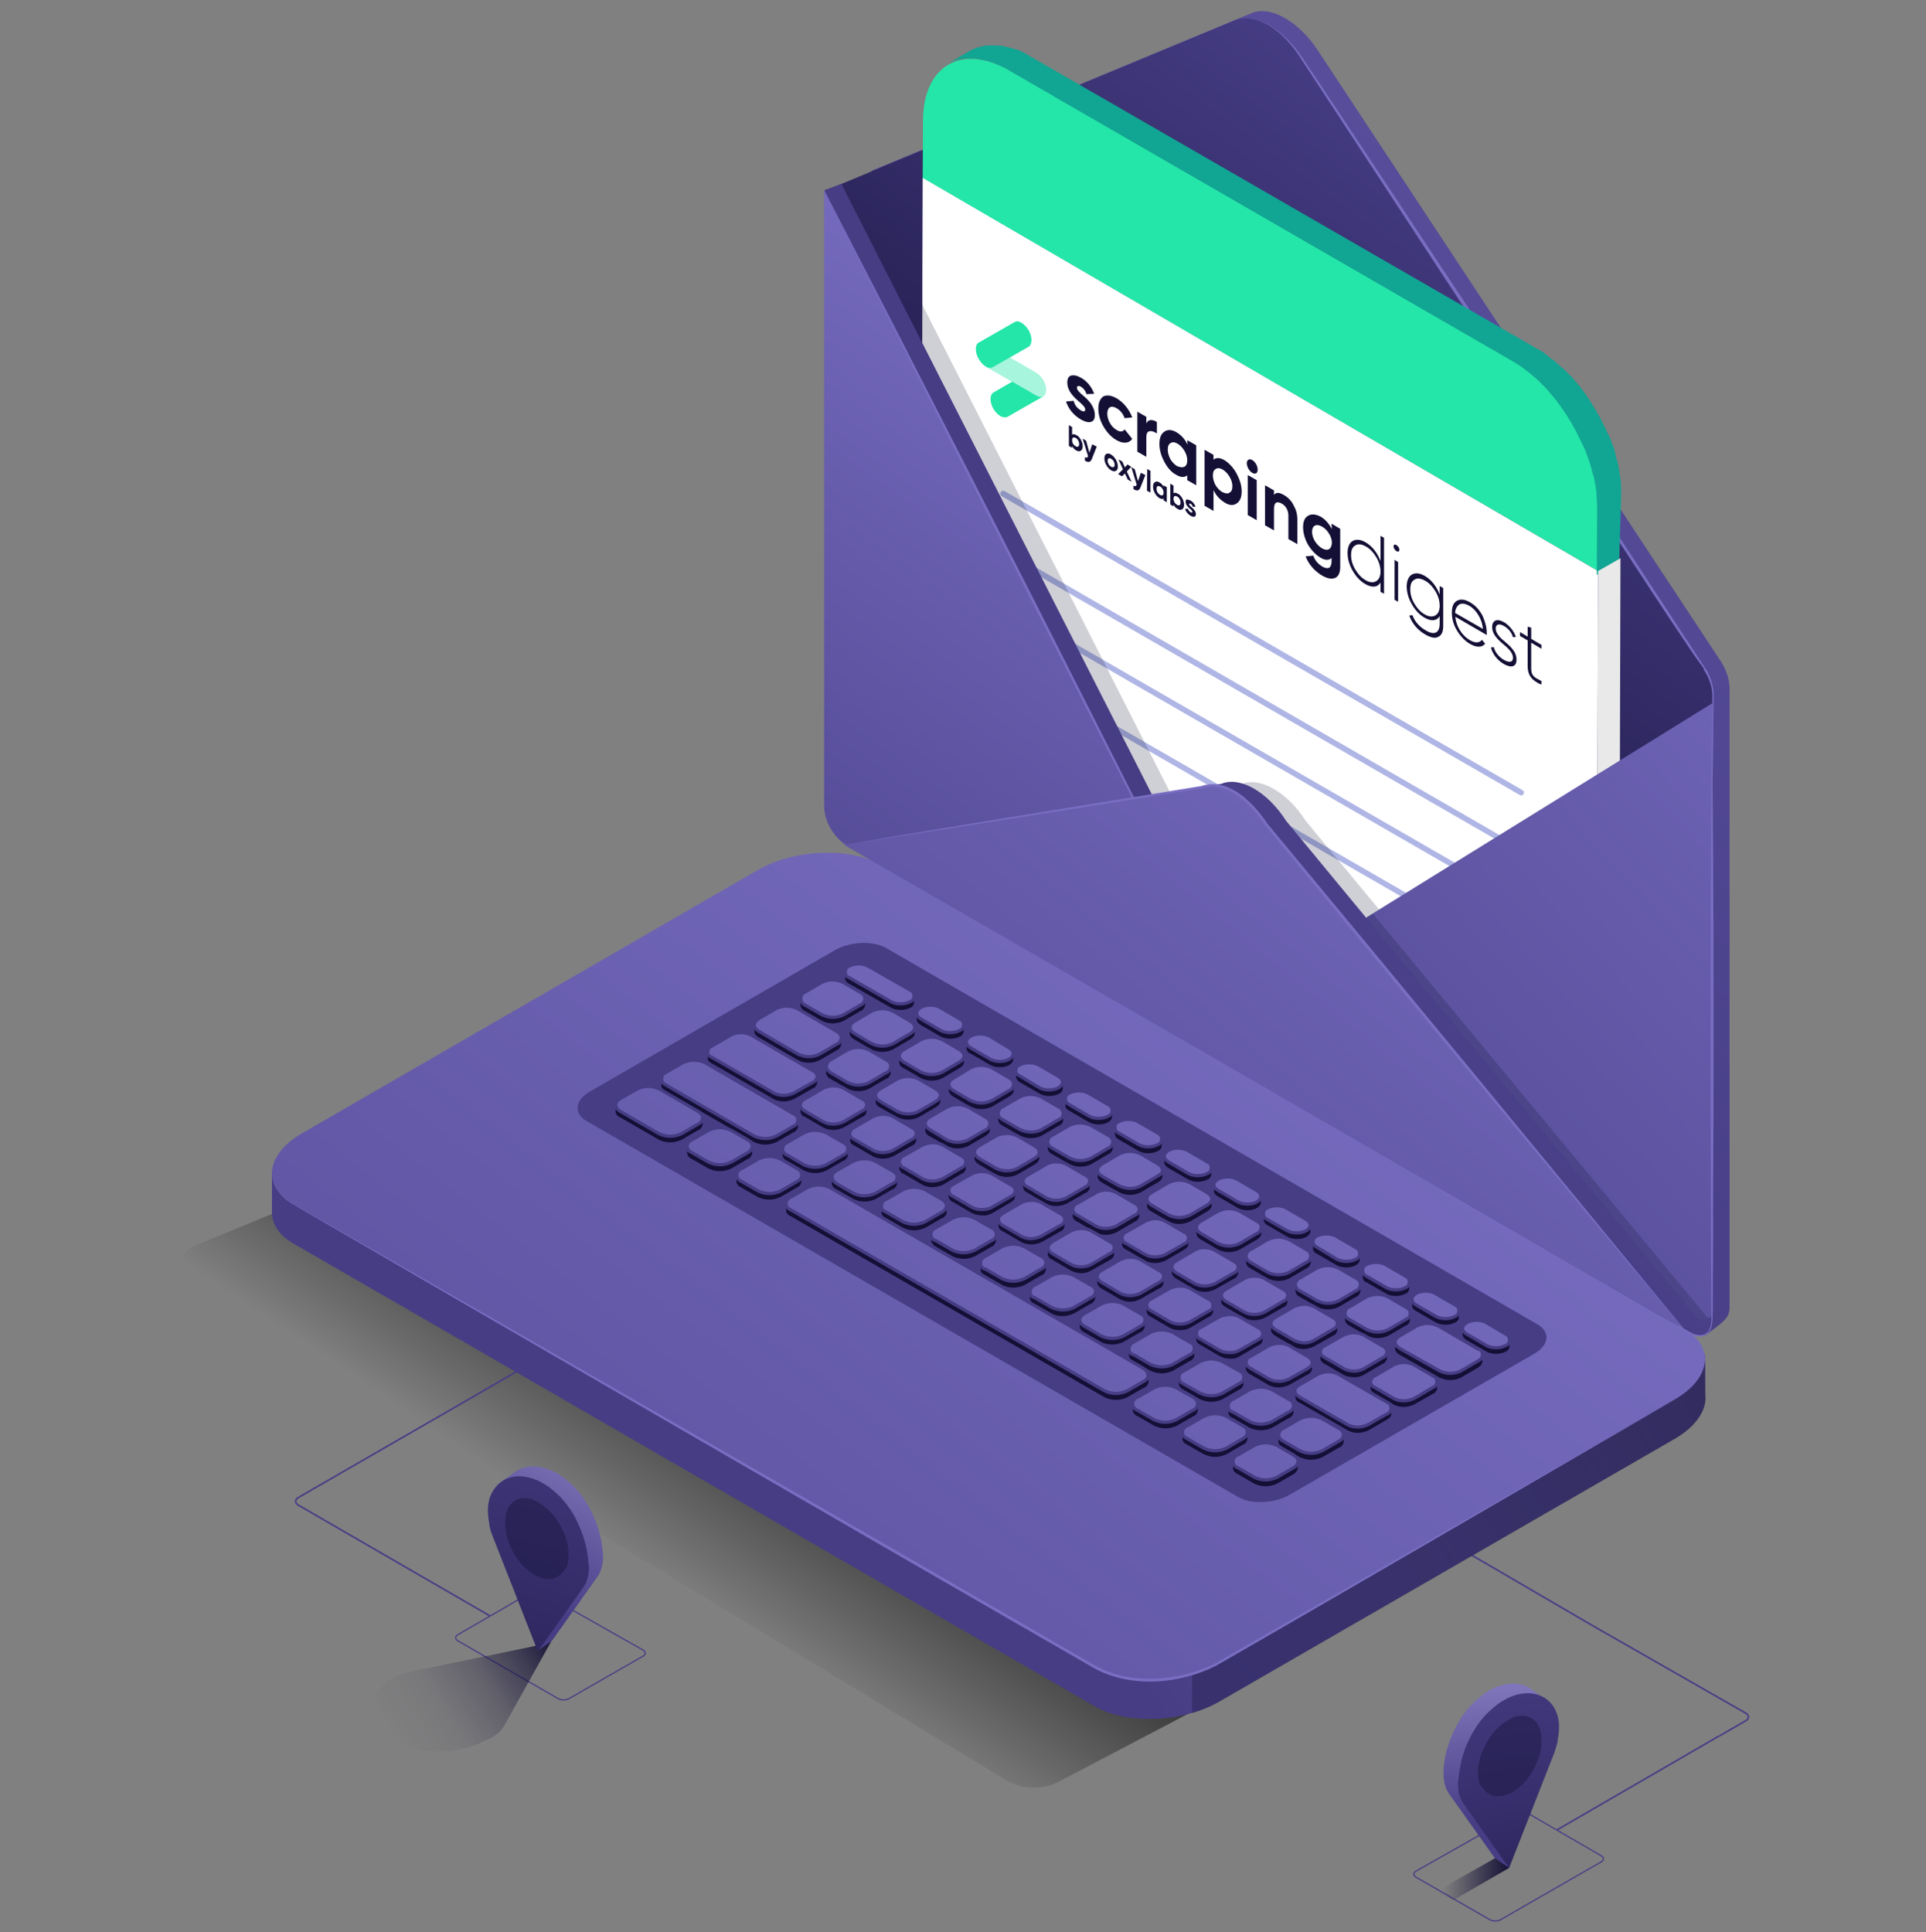 <?xml version="1.0" encoding="utf-8"?>
<!-- Generator: Adobe Illustrator 26.2.1, SVG Export Plug-In . SVG Version: 6.00 Build 0)  -->
<svg version="1.1" id="Layer_1" xmlns="http://www.w3.org/2000/svg" xmlns:xlink="http://www.w3.org/1999/xlink" x="0px" y="0px"
	 viewBox="0 0 602 604" style="enable-background:new 0 0 602 604;" xml:space="preserve">
<rect x="0" y="0" width="602" height="604" fill="#808080" stroke="none"/>
<style type="text/css">
	.st0{fill:url(#SVGID_1_);}
	
		.st1{fill:none;stroke:url(#SVGID_00000000187404296157951050000002026648972226618762_);stroke-width:0.502;stroke-miterlimit:10;}
	.st2{fill:none;stroke:#463D85;stroke-width:0.502;stroke-miterlimit:10;}
	.st3{fill:none;stroke:#463D85;stroke-width:0.377;stroke-miterlimit:10;}
	.st4{fill:url(#SVGID_00000172432334706413460770000010605117846985056660_);}
	.st5{fill-rule:evenodd;clip-rule:evenodd;fill:url(#SVGID_00000131366588513862840260000014447961353548277385_);}
	.st6{fill-rule:evenodd;clip-rule:evenodd;fill:url(#SVGID_00000081605605393071198820000001863869120016058259_);}
	.st7{opacity:0.4;fill-rule:evenodd;clip-rule:evenodd;fill:#130F35;}
	.st8{fill:url(#SVGID_00000153678703611607704710000017453489597694346385_);}
	.st9{fill:url(#SVGID_00000011031949387932350070000001525070050440008076_);}
	.st10{fill:url(#SVGID_00000173122321927323516260000013965032805954129341_);}
	.st11{fill:url(#SVGID_00000046334841983712862000000015642847176441788307_);}
	.st12{fill:#796EC2;}
	.st13{fill:url(#SVGID_00000002365982074536896750000017384691930844271773_);}
	.st14{fill:#130F35;}
	.st15{fill:url(#SVGID_00000071559040866260470300000009048247512369042621_);stroke:#463D85;stroke-miterlimit:10;}
	.st16{fill:url(#SVGID_00000163075245874319059720000016743025708253263263_);}
	.st17{enable-background:new    ;}
	.st18{fill:#23E6A8;}
	.st19{fill:#FFFFFF;}
	.st20{fill:#11A593;}
	.st21{fill:#E9E9E9;}
	.st22{fill:#AFB6E5;}
	.st23{opacity:0.2;fill:#130F35;}
	.st24{fill:#463D85;}
	.st25{fill:url(#SVGID_00000115508193835119591050000001995076960871072699_);}
	.st26{fill:url(#SVGID_00000075869796723305309030000004633349783038313374_);}
	.st27{fill:url(#SVGID_00000171717953523775534300000002050078216461384861_);}
	.st28{fill:url(#SVGID_00000145774006278366089440000011400959062122763433_);}
	.st29{fill:url(#SVGID_00000118398083464432069240000013548589867801819576_);}
	.st30{opacity:0.4;fill:#23E6A8;}
	.st31{fill-rule:evenodd;clip-rule:evenodd;fill:url(#SVGID_00000047023996153455368770000002157814756926193555_);}
	.st32{fill-rule:evenodd;clip-rule:evenodd;fill:url(#SVGID_00000001628546608587773670000008612986433146889637_);}
	.st33{fill-rule:evenodd;clip-rule:evenodd;fill:url(#SVGID_00000128461388718060676920000002294990545359269527_);}
</style>
<g>
	<linearGradient id="SVGID_1_" gradientUnits="userSpaceOnUse" x1="288.38" y1="361.219" x2="679.063" y2="-65.707">
		<stop  offset="0" style="stop-color:#463D85"/>
		<stop  offset="0.261" style="stop-color:#494089"/>
		<stop  offset="0.514" style="stop-color:#534995"/>
		<stop  offset="0.762" style="stop-color:#6359A8"/>
		<stop  offset="1" style="stop-color:#796EC2"/>
	</linearGradient>
	<path class="st0" d="M540.6,214.7v194.1c0,2.5-1.3,3.6-2.6,4.8c-1.1,1-4.6,3.5-4.6,3.5l-3-13.1l-253-146.1c-2-1.3-3.8-3.1-5-5.2
		c-1.2-2.1-1.9-4.5-2.1-6.9V58c-0.1-0.9,0-1.8,0.5-2.7c0.4-0.8,1.1-1.5,1.9-2h-0.1L391.2,4.1c6-2.5,15,2.7,21,12.1l126.1,191.2
		l-0.1-0.1C539.6,209.6,540.4,212.1,540.6,214.7z"/>
	
		<linearGradient id="SVGID_00000067208439310956158090000005256815140559382965_" gradientUnits="userSpaceOnUse" x1="101634.953" y1="46.675" x2="119384.953" y2="46.675" gradientTransform="matrix(1 0 0 -1 0 604)">
		<stop  offset="0" style="stop-color:#463D85"/>
		<stop  offset="3.000000e-02" style="stop-color:#463D85;stop-opacity:4.000000e-02"/>
		<stop  offset="0.24" style="stop-color:#463D85;stop-opacity:0.33"/>
		<stop  offset="0.44" style="stop-color:#463D85;stop-opacity:0.57"/>
		<stop  offset="0.62" style="stop-color:#463D85;stop-opacity:0.75"/>
		<stop  offset="0.78" style="stop-color:#463D85;stop-opacity:0.89"/>
		<stop  offset="0.91" style="stop-color:#463D85;stop-opacity:0.97"/>
		<stop  offset="1" style="stop-color:#463D85"/>
	</linearGradient>
	
		<path style="fill:none;stroke:url(#SVGID_00000067208439310956158090000005256815140559382965_);stroke-width:0.502;stroke-miterlimit:10;" d="
		M537.4,542.6L486.7,572"/>
	<path class="st2" d="M497.5,508l48.3,27.6c0.2,0.1,0.4,0.3,0.5,0.5c0.1,0.2,0.2,0.4,0.2,0.6c0,0.2-0.1,0.4-0.2,0.6
		c-0.1,0.2-0.3,0.4-0.5,0.5l-8.3,4.8"/>
	<path class="st2" d="M456.7,484.2l40.8,23.8"/>
	<path class="st3" d="M500.5,582c0.9-0.5,0.9-1.4,0-1.9l-22.8-13.2c-0.9-0.5-2.4-0.5-3.3,0l-31.8,18c-0.9,0.5-0.9,1.4,0,1.9
		l23.1,13.3c0.9,0.5,2.4,0.5,3.3,0L500.5,582z"/>
	
		<linearGradient id="SVGID_00000140015872813812971640000014055540483509799575_" gradientUnits="userSpaceOnUse" x1="449.277" y1="17.799" x2="471.827" y2="17.799" gradientTransform="matrix(1 0 0 -1 0 604)">
		<stop  offset="8.000000e-02" style="stop-color:#130F35;stop-opacity:0"/>
		<stop  offset="1" style="stop-color:#130F35"/>
	</linearGradient>
	<path style="fill:url(#SVGID_00000140015872813812971640000014055540483509799575_);" d="M471.8,578.3l-22.6,12.8l5,2.9l17.5-10.1
		V578.3z"/>
	
		<linearGradient id="SVGID_00000040536584209836939940000013482852855961961912_" gradientUnits="userSpaceOnUse" x1="467.74" y1="581.148" x2="467.74" y2="489.489">
		<stop  offset="0.124" style="stop-color:#463D85"/>
		<stop  offset="1" style="stop-color:#B0A7EA"/>
	</linearGradient>
	<path style="fill-rule:evenodd;clip-rule:evenodd;fill:url(#SVGID_00000040536584209836939940000013482852855961961912_);" d="
		M451.2,554.4c0,2.6,0.6,4.7,1.7,6.3l14.3,20.1l0,0l4.5,3.1l-1.4-11l11-28.3c0.3-1,0.6-2,0.9-3l0.1-0.4l-0.1,0
		c0.1-0.4,0.2-0.9,0.2-1.3l0.3,0.1l1.4-8.1l-5.5-3.9c-0.1,0-0.1-0.1-0.1-0.1l-1.1-0.6c-3.2-1.6-7.5-1.4-12,1.2
		c-0.4,0.2-0.7,0.4-1.1,0.7c-0.3,0.2-0.6,0.4-0.9,0.6h0c-0.4,0.3-0.7,0.6-1.1,0.9c-0.7,0.6-1.4,1.2-2.1,1.9
		c-1.7,1.7-3.1,3.6-4.3,5.7h0c-1.9,3.2-3.3,6.8-4.1,10.5v0c-0.1,0.5-0.2,1.1-0.3,1.6c0,0.1,0,0.2,0,0.2c-0.1,0.5-0.1,0.9-0.2,1.4
		c0,0.3-0.1,0.7-0.1,1C451.2,553.5,451.2,553.9,451.2,554.4z"/>
	
		<radialGradient id="SVGID_00000103951028572991911450000012964897164213789573_" cx="481.398" cy="640.585" r="142.398" gradientUnits="userSpaceOnUse">
		<stop  offset="0" style="stop-color:#130F35"/>
		<stop  offset="0.205" style="stop-color:#221C4C"/>
		<stop  offset="0.531" style="stop-color:#362E6B"/>
		<stop  offset="0.807" style="stop-color:#42397E"/>
		<stop  offset="1" style="stop-color:#463D85"/>
	</radialGradient>
	<path style="fill-rule:evenodd;clip-rule:evenodd;fill:url(#SVGID_00000103951028572991911450000012964897164213789573_);" d="
		M455.7,557.5c0,2.6,0.6,4.7,1.7,6.3l14.3,20.1l0,0l14.2-36.2c0.3-1,0.6-2,0.9-3l0.1-0.4l-0.1,0c0.3-1.5,0.5-3,0.5-4.5
		c0-3.9-1.6-7-4.1-8.8c0,0-0.1-0.1-0.1-0.1l-1.1-0.6c-3.2-1.6-7.5-1.4-12,1.2c-0.4,0.2-0.7,0.4-1.1,0.7c-0.3,0.2-0.6,0.4-0.9,0.6h0
		c-0.4,0.3-0.7,0.6-1.1,0.9c-0.7,0.6-1.4,1.2-2.1,1.9c-1.7,1.7-3.1,3.6-4.3,5.7h0c-1.9,3.2-3.3,6.8-4,10.5v0
		c-0.1,0.5-0.2,1.1-0.3,1.6c0,0.1,0,0.2,0,0.2c-0.1,0.5-0.1,0.9-0.2,1.4c-0.1,0.3-0.1,0.7-0.1,1C455.8,556.6,455.7,557,455.7,557.5z
		"/>
	<path class="st7" d="M463.5,559c0,0,0,0.1,0.1,0.1c0.5,0.7,1.1,1.3,1.9,1.7c0,0,0.1,0.1,0.1,0.1c0.8,0.4,1.6,0.6,2.5,0.6
		c0,0,0.1,0,0.2,0c1,0,1.9-0.2,2.8-0.6c0.1,0,0.1,0,0.2,0c0.5-0.2,1-0.5,1.5-0.7c0.5-0.3,0.9-0.6,1.4-1c0.1,0,0.1-0.1,0.2-0.1
		c1-0.8,1.9-1.7,2.7-2.6c0.1-0.1,0.1-0.1,0.1-0.2c0.8-1,1.6-2.1,2.2-3.3c0.1-0.1,0.1-0.1,0.1-0.2c0.6-1.2,1.1-2.4,1.5-3.7l0.1-0.2
		c0.4-1.2,0.6-2.4,0.7-3.7c0-0.1,0-0.1,0-0.2v0c0-0.6,0-1.2,0-1.8c0-0.5-0.1-1-0.2-1.5c0-0.1,0-0.1,0-0.2c-0.2-0.9-0.6-1.9-1.1-2.7
		c0,0-0.1-0.1-0.1-0.1c-0.5-0.7-1.1-1.3-1.9-1.7l-0.1-0.1c-0.8-0.4-1.6-0.6-2.5-0.6h-0.2c-0.4,0-0.8,0-1.1,0.1
		c-0.6,0.1-1.1,0.2-1.7,0.5c-0.1,0-0.1,0-0.2,0.1v0c-0.5,0.2-1,0.5-1.5,0.8c-0.5,0.3-0.9,0.6-1.4,0.9c-0.1,0.1-0.1,0.1-0.2,0.2
		c-1,0.8-1.9,1.6-2.7,2.6c0,0.1-0.1,0.1-0.2,0.2c-0.8,1-1.6,2.2-2.2,3.3c0,0.1-0.1,0.1-0.1,0.2c-0.6,1.2-1.2,2.4-1.6,3.7
		c0,0.1,0,0.2-0.1,0.2c-0.3,1.2-0.6,2.4-0.7,3.7c0,0.1,0,0.2,0,0.2c0,0.6,0,1.2,0,1.8c0,0.5,0.1,1,0.2,1.5c0,0.1,0,0.1,0,0.2
		c0.1,0.6,0.3,1.1,0.5,1.6C463.1,558.3,463.3,558.7,463.5,559z"/>
	
		<linearGradient id="SVGID_00000090996553177064226480000005888170267480391317_" gradientUnits="userSpaceOnUse" x1="90.876" y1="-43.758" x2="374.876" y2="379.241" gradientTransform="matrix(1 0 0 -1 0 604)">
		<stop  offset="0.376" style="stop-color:#000000;stop-opacity:0"/>
		<stop  offset="0.589" style="stop-color:#000000"/>
	</linearGradient>
	<path style="fill:url(#SVGID_00000090996553177064226480000005888170267480391317_);" d="M371.2,535.8l-40,21
		c-2.6,1.4-5.5,2.1-8.4,2c-2.9,0-5.8-0.8-8.3-2.3L109.8,432.3l-8.1-4.7l-39.2-21.5l-3.4-2c-1.1-0.9-2-2-2.6-3.3
		c-0.6-1.3-0.8-2.7-0.7-4.2c0.1-1.4,0.6-2.8,1.3-4c0.8-1.2,1.8-2.2,3.1-2.9l25.2-10.4c1,0.9,2.1,1.8,3.3,2.4l269.8,149.7
		C362.3,533.8,366.7,535.3,371.2,535.8z"/>
	
		<linearGradient id="SVGID_00000093879783226177479230000015491106798919488392_" gradientUnits="userSpaceOnUse" x1="259.478" y1="439.466" x2="718.538" y2="114.259">
		<stop  offset="5.000000e-02" style="stop-color:#463D85"/>
		<stop  offset="1" style="stop-color:#B0A7EA"/>
	</linearGradient>
	<path style="fill:url(#SVGID_00000093879783226177479230000015491106798919488392_);" d="M532.9,436.9c0.1,4.4-3.1,9.1-9.5,12.8
		l-142.4,82.2c-5.8,3.3-13,5.2-20,5.4H361c-0.1,0-0.1,0-0.2,0c-6.9,0.2-13.5-1-18.4-3.8L91.7,388.7c-4.4-2.5-6.6-5.9-6.7-9.5v-12.4
		c0.1-4.3,3.2,3.2,9.5-0.4l142.4-82.2c11.4-6.6,28.7-7.3,38.7-1.6l82.8,47.8l2.8,1.6l165.2,95.4c3.3,1.9,5.7-6.2,6.6-3.6
		C533.1,424.6,532.9,436,532.9,436.9z"/>
	
		<linearGradient id="SVGID_00000135688045620078402470000000957153050164748203_" gradientUnits="userSpaceOnUse" x1="662.578" y1="250.867" x2="-70.73" y2="711.146">
		<stop  offset="0" style="stop-color:#130F35"/>
		<stop  offset="1" style="stop-color:#463D85;stop-opacity:0"/>
	</linearGradient>
	<path style="fill:url(#SVGID_00000135688045620078402470000000957153050164748203_);" d="M532.8,423.8c-0.8-2.6-3.3,5.5-6.6,3.6
		L361,332l-2.8-1.6l2.2,160.2c1.5,0.2,3.1,0.5,4.6,0.7c1.9-3,7.6-2.3,7.6,2.1v42.1c3.1-0.9,6-2.1,8.6-3.6l142.4-82.2
		c6.3-3.7,9.5-8.4,9.5-12.8C532.9,436,533.1,424.6,532.8,423.8z"/>
	
		<linearGradient id="SVGID_00000034069427101669921670000015355639813061474470_" gradientUnits="userSpaceOnUse" x1="41.419" y1="741.211" x2="413.499" y2="260.89">
		<stop  offset="0" style="stop-color:#463D85"/>
		<stop  offset="1" style="stop-color:#796EC2"/>
	</linearGradient>
	<path style="fill:url(#SVGID_00000034069427101669921670000015355639813061474470_);" d="M342.5,521.3L91.7,376.5
		c-9.9-5.7-8.7-15.7,2.8-22.3L236.8,272c11.4-6.6,28.7-7.3,38.6-1.6l250.8,144.8c9.9,5.7,8.7,15.7-2.8,22.3l-142.4,82.2
		C369.7,526.3,352.4,527,342.5,521.3z"/>
	<g>
		<path class="st12" d="M523.5,437.5c-42.4,24.6-101.1,58.9-143.4,83.2c-11.4,5.8-27,7.1-38.4,0.6c0,0-13.7-7.9-13.7-7.9
			c-68.2-39.3-164.6-95.2-232.2-134.5c0,0-3.4-2-3.4-2c-1.1-0.6-2.3-1.4-3.3-2.2c-2-1.7-3.6-4-4-6.6c0.8,5.6,6.4,8.2,10.8,10.7
			c67.7,38.8,164.6,94.5,232.6,133.9c0,0,13.7,7.9,13.7,7.9c11.1,6.3,26.4,5,37.6-0.6C422,495.9,481,461.7,523.5,437.5L523.5,437.5z
			"/>
	</g>
	
		<linearGradient id="SVGID_00000083807068014379376130000007029855201278037128_" gradientUnits="userSpaceOnUse" x1="-3628.834" y1="-11330.768" x2="9765.167" y2="27736.033" gradientTransform="matrix(1 0 0 -1 0 604)">
		<stop  offset="0" style="stop-color:#130F35"/>
		<stop  offset="0.14" style="stop-color:#463D85"/>
		<stop  offset="0.35" style="stop-color:#463D85"/>
		<stop  offset="0.58" style="stop-color:#796EC2"/>
		<stop  offset="0.86" style="stop-color:#796EC2"/>
		<stop  offset="1" style="stop-color:#463D85"/>
	</linearGradient>
	<path style="fill:url(#SVGID_00000083807068014379376130000007029855201278037128_);" d="M387.1,468L183.3,350.4
		c-4.1-2.4-3.6-6.5,1.1-9.2L261,297c4.7-2.7,11.8-3,15.9-0.7L480.6,414c4.1,2.4,3.6,6.5-1.1,9.2L403,467.3
		C398.3,470,391.1,470.3,387.1,468z"/>
	<g>
		<path class="st14" d="M265.4,307.5l13.1,7.5c0.9,0.5,2,0.7,3,0.7c1,0,2.1-0.2,3-0.7c0.4-0.1,0.7-0.4,0.9-0.7
			c0.2-0.3,0.3-0.7,0.3-1.1s-0.1-0.8-0.3-1.1c-0.2-0.3-0.5-0.5-0.9-0.7l-13.1-7.5c-0.9-0.5-2-0.7-3-0.7c-1,0-2.1,0.2-3,0.7
			c-0.4,0.1-0.7,0.4-0.9,0.7c-0.2,0.3-0.3,0.7-0.3,1.1c0,0.4,0.1,0.8,0.3,1.1C264.8,307.1,265.1,307.4,265.4,307.5z M287.8,320.4
			l6.2,3.6c0.9,0.5,2,0.7,3,0.7s2.1-0.2,3-0.7c0.4-0.1,0.7-0.4,0.9-0.7c0.2-0.3,0.3-0.7,0.3-1.1c0-0.4-0.1-0.8-0.3-1.1
			c-0.2-0.3-0.5-0.5-0.9-0.7l-6.2-3.6c-0.9-0.5-1.9-0.7-3-0.7s-2.1,0.2-3,0.7C286.1,317.9,286.1,319.4,287.8,320.4L287.8,320.4z
			 M303.3,329.3l6.2,3.6c0.9,0.5,2,0.7,3,0.7s2.1-0.2,3-0.7c1.6-1,1.6-2.5,0-3.5l-6.1-3.6c-0.9-0.5-2-0.7-3-0.7c-1,0-2.1,0.2-3,0.7
			c-0.4,0.1-0.7,0.3-0.9,0.7c-0.2,0.3-0.3,0.7-0.4,1c0,0.4,0.1,0.7,0.3,1.1C302.6,329,302.9,329.2,303.3,329.3L303.3,329.3z
			 M318.8,338.3l6.2,3.6c0.9,0.5,2,0.7,3,0.7c1,0,2.1-0.2,3-0.7c0.4-0.1,0.7-0.4,0.9-0.7c0.2-0.3,0.3-0.7,0.3-1.1
			c0-0.4-0.1-0.8-0.3-1.1c-0.2-0.3-0.5-0.5-0.9-0.7l-6.2-3.6c-0.9-0.5-2-0.7-3-0.7c-1,0-2.1,0.2-3,0.7c-0.3,0.1-0.6,0.4-0.9,0.7
			c-0.2,0.3-0.3,0.7-0.3,1c0,0.4,0.1,0.7,0.3,1C318.1,337.9,318.4,338.1,318.8,338.3L318.8,338.3z M334.2,347.2l6.2,3.6
			c0.9,0.5,2,0.7,3,0.7c1,0,2.1-0.2,3-0.7c1.6-0.9,1.6-2.5,0-3.5l-6.2-3.6c-0.9-0.5-2-0.7-3-0.7c-1,0-2.1,0.2-3,0.7
			c-0.4,0.1-0.7,0.4-0.9,0.7c-0.2,0.3-0.3,0.7-0.3,1.1c0,0.4,0.1,0.7,0.3,1.1C333.6,346.8,333.9,347.1,334.2,347.2L334.2,347.2z
			 M349.7,356.2l6.2,3.6c0.9,0.5,2,0.7,3,0.7s2.1-0.2,3-0.7c0.4-0.1,0.7-0.4,0.9-0.7c0.2-0.3,0.3-0.7,0.3-1.1s-0.1-0.8-0.3-1.1
			c-0.2-0.3-0.5-0.5-0.9-0.7l-6.2-3.6c-0.9-0.5-2-0.7-3-0.7c-1,0-2.1,0.2-3,0.7c-0.4,0.1-0.7,0.4-0.9,0.7c-0.2,0.3-0.3,0.7-0.3,1.1
			c0,0.4,0.1,0.7,0.3,1.1C349.1,355.8,349.4,356,349.7,356.2L349.7,356.2z M365.2,365.1l6.2,3.6c0.9,0.5,2,0.7,3,0.7
			c1,0,2.1-0.2,3-0.7c0.4-0.1,0.7-0.4,0.9-0.7c0.2-0.3,0.3-0.7,0.3-1.1c0-0.4-0.1-0.8-0.3-1.1c-0.2-0.3-0.5-0.5-0.9-0.7l-6.2-3.6
			c-0.9-0.5-2-0.7-3-0.7c-1,0-2.1,0.2-3,0.7C363.5,362.6,363.5,364.1,365.2,365.1L365.2,365.1z M380.7,374l6.2,3.6
			c0.9,0.5,1.9,0.7,3,0.7c1,0,2.1-0.2,3-0.7c1.6-1,1.6-2.5,0-3.5l-6.2-3.6c-0.9-0.5-2-0.7-3-0.7c-1,0-2.1,0.2-3,0.7
			C379,371.5,379,373.1,380.7,374L380.7,374z M396.2,383l6.2,3.6c0.9,0.5,2,0.7,3,0.7c1,0,2.1-0.2,3-0.7c1.6-1,1.6-2.5,0-3.5
			l-6.2-3.6c-0.9-0.5-2-0.7-3-0.7c-1,0-2.1,0.2-3,0.7c-0.3,0.1-0.6,0.4-0.9,0.7c-0.2,0.3-0.3,0.7-0.3,1c0,0.4,0.1,0.7,0.3,1
			C395.5,382.6,395.8,382.8,396.2,383L396.2,383z M411.6,391.9l6.2,3.6c0.9,0.5,2,0.7,3,0.7c1,0,2.1-0.2,3-0.7
			c1.6-0.9,1.6-2.5,0-3.5l-6.2-3.6c-0.9-0.5-2-0.7-3-0.7c-1,0-2.1,0.2-3,0.7c-0.4,0.1-0.7,0.4-0.9,0.7c-0.2,0.3-0.3,0.7-0.3,1.1
			c0,0.4,0.1,0.8,0.4,1.1C410.9,391.5,411.3,391.8,411.6,391.9L411.6,391.9z M427.1,400.8l6.2,3.6c0.9,0.5,2,0.7,3,0.7
			c1,0,2.1-0.2,3-0.7c0.4-0.1,0.7-0.4,0.9-0.7c0.2-0.3,0.3-0.7,0.3-1.1c0-0.4-0.1-0.8-0.3-1.1c-0.2-0.3-0.5-0.5-0.9-0.7l-6.2-3.6
			c-0.9-0.5-2-0.7-3-0.7c-1,0-2.1,0.2-3,0.7c-0.4,0.1-0.7,0.4-0.9,0.7c-0.2,0.3-0.3,0.7-0.3,1.1c0,0.4,0.1,0.7,0.3,1.1
			C426.4,400.5,426.7,400.7,427.1,400.8L427.1,400.8z M442.6,409.8l6.2,3.6c0.9,0.5,2,0.7,3,0.7s2.1-0.2,3-0.7
			c0.4-0.1,0.7-0.4,0.9-0.7c0.2-0.3,0.3-0.7,0.3-1.1c0-0.4-0.1-0.8-0.3-1.1c-0.2-0.3-0.5-0.5-0.9-0.7l-6.2-3.6c-0.9-0.5-2-0.7-3-0.7
			c-1,0-2.1,0.2-3,0.7c-0.4,0.1-0.7,0.4-0.9,0.7c-0.2,0.3-0.3,0.7-0.3,1.1c0,0.4,0.1,0.7,0.3,1.1
			C441.9,409.4,442.2,409.6,442.6,409.8L442.6,409.8z M458.4,418.9l6.2,3.6c0.9,0.5,2,0.7,3,0.7c1,0,2.1-0.2,3-0.7
			c0.4-0.1,0.7-0.4,0.9-0.7s0.3-0.7,0.3-1.1c0-0.4-0.1-0.8-0.3-1.1c-0.2-0.3-0.5-0.5-0.9-0.7l-6.1-3.6c-0.9-0.5-2-0.7-3-0.7
			c-1,0-2.1,0.2-3,0.7C456.7,416.4,456.7,417.9,458.4,418.9L458.4,418.9z M251.5,316l5.4,3.1c1.1,0.5,2.2,0.8,3.4,0.8
			c1.2,0,2.4-0.3,3.4-0.8l5.3-3.1c0.4-0.1,0.8-0.4,1-0.8c0.3-0.4,0.4-0.8,0.4-1.2s-0.1-0.9-0.4-1.2c-0.3-0.4-0.6-0.6-1-0.8l-5.3-3.1
			c-1.1-0.5-2.2-0.8-3.4-0.8c-1.2,0-2.4,0.3-3.4,0.8l-5.3,3.1c-0.4,0.1-0.8,0.4-1,0.8c-0.3,0.4-0.4,0.8-0.4,1.2
			c0,0.4,0.1,0.9,0.4,1.2C250.8,315.6,251.1,315.9,251.5,316z M279.2,328l5.3-3.1c1.9-1.1,1.9-2.8,0-3.9l-5.3-3.1
			c-1.1-0.5-2.2-0.8-3.4-0.8c-1.2,0-2.4,0.3-3.4,0.8L267,321c-1.9,1.1-1.9,2.8,0,3.9l5.3,3.1c1.1,0.5,2.2,0.8,3.4,0.8
			S278.1,328.6,279.2,328z M282.5,333.9l5.3,3.1c1.1,0.5,2.2,0.8,3.4,0.8c1.2,0,2.4-0.3,3.4-0.8l5.3-3.1c1.9-1.1,1.9-2.8,0-3.9
			l-5.3-3.1c-1.1-0.5-2.2-0.8-3.4-0.8c-1.2,0-2.4,0.3-3.4,0.8l-5.3,3.1c-0.4,0.1-0.8,0.4-1,0.8c-0.3,0.4-0.4,0.8-0.4,1.2
			c0,0.4,0.1,0.9,0.4,1.2C281.7,333.5,282.1,333.7,282.5,333.9z M298,342.8l5.3,3.1c1.1,0.5,2.2,0.8,3.4,0.8c1.2,0,2.4-0.3,3.4-0.8
			l5.3-3.1c1.9-1.1,1.9-2.8,0-3.9l-5.3-3.1c-1.1-0.5-2.2-0.8-3.4-0.8s-2.4,0.3-3.4,0.8l-5.3,3.1C296.1,340,296.1,341.7,298,342.8
			L298,342.8z M330.9,347.9l-5.4-3.1c-1.1-0.5-2.2-0.8-3.4-0.8c-1.2,0-2.4,0.3-3.4,0.8l-5.3,3.1c-0.4,0.1-0.8,0.4-1,0.8
			c-0.3,0.4-0.4,0.8-0.4,1.2s0.1,0.9,0.4,1.2c0.3,0.4,0.6,0.6,1,0.8l5.4,3.1c1.1,0.5,2.2,0.8,3.4,0.8s2.4-0.3,3.4-0.8l5.3-3.1
			c0.4-0.1,0.8-0.4,1-0.7c0.3-0.3,0.4-0.8,0.4-1.2c0-0.4-0.1-0.9-0.4-1.2C331.7,348.3,331.3,348,330.9,347.9z M346.4,356.8l-5.4-3.1
			c-1.1-0.5-2.2-0.8-3.4-0.8s-2.4,0.3-3.4,0.8l-5.3,3.1c-0.4,0.1-0.8,0.4-1,0.8c-0.3,0.4-0.4,0.8-0.4,1.2c0,0.4,0.1,0.9,0.4,1.2
			c0.3,0.4,0.6,0.6,1,0.8l5.4,3.1c1.1,0.5,2.2,0.8,3.4,0.8c1.2,0,2.4-0.3,3.4-0.8l5.3-3.1c0.4-0.1,0.8-0.4,1-0.8
			c0.3-0.4,0.4-0.8,0.4-1.2s-0.1-0.9-0.4-1.2C347.2,357.2,346.8,356.9,346.4,356.8z M361.9,365.7l-5.3-3c-1.1-0.5-2.2-0.8-3.4-0.8
			c-1.2,0-2.4,0.3-3.4,0.8l-5.3,3.1c-1.9,1.1-1.9,2.8,0,3.9l5.3,3c1.1,0.5,2.2,0.8,3.4,0.8s2.4-0.3,3.4-0.8l5.3-3.1
			C363.8,368.6,363.8,366.8,361.9,365.7z M377.3,374.7l-5.3-3.1c-1.1-0.5-2.2-0.8-3.4-0.8c-1.2,0-2.4,0.3-3.4,0.8l-5.3,3.1
			c-0.4,0.1-0.8,0.4-1,0.8c-0.3,0.4-0.4,0.8-0.4,1.2c0,0.4,0.1,0.9,0.4,1.2c0.3,0.4,0.6,0.6,1,0.8l5.3,3.1c1.1,0.5,2.2,0.8,3.4,0.8
			c1.2,0,2.4-0.3,3.4-0.8l5.3-3.1C379.3,377.5,379.2,375.8,377.3,374.7z M392.8,383.6l-5.3-3.1c-1.1-0.5-2.2-0.8-3.4-0.8
			s-2.4,0.3-3.4,0.8l-5.3,3.1c-1.9,1.1-1.9,2.8,0,3.9l5.3,3.1c1.1,0.5,2.2,0.8,3.4,0.8c1.2,0,2.4-0.3,3.4-0.8l5.3-3.1
			C394.7,386.4,394.7,384.7,392.8,383.6z M408.3,392.5l-5.3-3.1c-1.1-0.5-2.2-0.8-3.4-0.8s-2.4,0.3-3.4,0.8l-5.3,3.1
			c-0.4,0.1-0.8,0.4-1,0.8c-0.3,0.4-0.4,0.8-0.4,1.2c0,0.4,0.1,0.9,0.4,1.2c0.3,0.4,0.6,0.6,1,0.8l5.3,3.1c1.1,0.5,2.2,0.8,3.4,0.8
			c1.2,0,2.4-0.3,3.4-0.8l5.3-3.1c0.4-0.2,0.7-0.4,1-0.8c0.2-0.4,0.4-0.8,0.4-1.2c0-0.4-0.1-0.8-0.4-1.2
			C409.1,392.9,408.7,392.7,408.3,392.5z M406.3,405.4l5.4,3.1c1.1,0.5,2.2,0.8,3.4,0.8c1.2,0,2.4-0.3,3.4-0.8l5.3-3.1
			c0.4-0.1,0.8-0.4,1-0.8c0.3-0.4,0.4-0.8,0.4-1.2c0-0.4-0.1-0.9-0.4-1.2c-0.3-0.4-0.6-0.6-1-0.8l-5.4-3.1c-1.1-0.5-2.2-0.8-3.4-0.8
			s-2.4,0.3-3.4,0.8l-5.3,3.1c-0.4,0.1-0.7,0.4-1,0.8c-0.2,0.4-0.4,0.8-0.4,1.2c0,0.4,0.1,0.8,0.4,1.2
			C405.5,405,405.9,405.2,406.3,405.4z M439.2,410.4l-5.3-3.1c-1.1-0.5-2.2-0.8-3.4-0.8c-1.2,0-2.4,0.3-3.4,0.8l-5.3,3.1
			c-0.4,0.1-0.8,0.4-1,0.8c-0.3,0.4-0.4,0.8-0.4,1.2c0,0.4,0.1,0.9,0.4,1.2c0.3,0.4,0.6,0.6,1,0.8l5.4,3.1c1.1,0.5,2.2,0.8,3.4,0.8
			s2.4-0.3,3.4-0.8l5.3-3.1c0.4-0.1,0.8-0.4,1-0.7c0.3-0.3,0.4-0.8,0.4-1.2c0-0.4-0.1-0.9-0.4-1.2
			C440,410.8,439.7,410.5,439.2,410.4L439.2,410.4z M461.8,423.5l-12.2-7c-1.1-0.5-2.2-0.8-3.4-0.8c-1.2,0-2.4,0.3-3.4,0.8l-5.3,3.1
			c-1.9,1.1-1.9,2.8,0,3.9l12.4,7.1c1.1,0.5,2.2,0.8,3.4,0.8s2.4-0.3,3.4-0.8l5.3-3.1C463.8,426.3,463.8,424.6,461.8,423.5
			L461.8,423.5z M237.2,324.3l12.2,7.1c1.1,0.5,2.2,0.8,3.4,0.8s2.4-0.3,3.4-0.8l5.3-3.1c0.4-0.1,0.8-0.4,1-0.8
			c0.3-0.4,0.4-0.8,0.4-1.2c0-0.4-0.1-0.9-0.4-1.2c-0.3-0.4-0.6-0.6-1-0.8l-12.2-7.1c-1.1-0.5-2.2-0.8-3.4-0.8s-2.4,0.3-3.4,0.8
			l-5.3,3.1c-0.4,0.1-0.8,0.4-1,0.8c-0.3,0.4-0.4,0.8-0.4,1.2c0,0.4,0.1,0.9,0.4,1.2S236.8,324.1,237.2,324.3z M259.5,337.2l5.4,3.1
			c1.1,0.5,2.2,0.8,3.4,0.8c1.2,0,2.4-0.3,3.4-0.8l5.3-3.1c0.4-0.1,0.8-0.4,1-0.8c0.3-0.4,0.4-0.8,0.4-1.2s-0.1-0.9-0.4-1.2
			c-0.3-0.4-0.6-0.6-1-0.8l-5.3-3.1c-1.1-0.5-2.2-0.8-3.4-0.8c-1.2,0-2.4,0.3-3.4,0.8l-5.3,3.1c-0.4,0.1-0.8,0.4-1,0.8
			c-0.2,0.4-0.4,0.8-0.4,1.2c0,0.4,0.1,0.8,0.4,1.2C258.8,336.8,259.1,337,259.5,337.2L259.5,337.2z M280.4,349.2
			c1.1,0.5,2.2,0.8,3.4,0.8c1.2,0,2.4-0.3,3.4-0.8l5.3-3.1c1.9-1.1,1.9-2.8,0-3.9l-5.3-3.1c-1.1-0.5-2.2-0.8-3.4-0.8
			s-2.4,0.3-3.4,0.8l-5.3,3.1c-0.4,0.1-0.8,0.4-1,0.8c-0.3,0.4-0.4,0.8-0.4,1.2s0.1,0.9,0.4,1.2c0.3,0.4,0.6,0.6,1,0.8L280.4,349.2z
			 M295.9,358.2c1.1,0.5,2.2,0.8,3.4,0.8s2.4-0.3,3.4-0.8l5.3-3.1c1.9-1.1,1.9-2.8,0-3.9l-5.3-3.1c-1.1-0.5-2.2-0.8-3.4-0.8
			c-1.2,0-2.4,0.3-3.4,0.8l-5.3,3.1c-0.4,0.1-0.8,0.4-1,0.8c-0.3,0.4-0.4,0.8-0.4,1.2s0.1,0.9,0.4,1.2c0.3,0.4,0.6,0.6,1,0.8
			L295.9,358.2z M311.3,357l-5.3,3.1c-1.9,1.1-1.9,2.8,0,3.9l5.3,3.1c1.1,0.5,2.2,0.8,3.4,0.8c1.2,0,2.4-0.3,3.4-0.8l5.3-3.1
			c1.9-1.1,1.9-2.8,0-3.9l-5.3-3.1c-1.1-0.5-2.2-0.8-3.4-0.8S312.3,356.5,311.3,357L311.3,357z M327.1,365.8l-6,3.4
			c-0.4,0.1-0.7,0.4-0.9,0.7c-0.2,0.3-0.4,0.7-0.4,1.1c0,0.4,0.1,0.8,0.4,1.1c0.2,0.3,0.6,0.6,0.9,0.7l6,3.5c1,0.5,2,0.7,3.1,0.7
			s2.1-0.3,3.1-0.7l6-3.4c0.4-0.1,0.7-0.4,0.9-0.7c0.2-0.3,0.4-0.7,0.4-1.1c0-0.4-0.1-0.8-0.4-1.1c-0.2-0.3-0.6-0.6-0.9-0.7l-6-3.5
			c-1-0.5-2-0.7-3.1-0.7C329.1,365,328.1,365.3,327.1,365.8L327.1,365.8z M342.6,374.7l-6,3.5c-0.4,0.1-0.7,0.4-0.9,0.7
			c-0.2,0.3-0.4,0.7-0.4,1.1c0,0.4,0.1,0.8,0.4,1.1c0.2,0.3,0.6,0.6,0.9,0.7l6,3.5c1,0.5,2,0.7,3.1,0.7c1.1,0,2.1-0.3,3.1-0.7l6-3.5
			c0.4-0.1,0.7-0.4,0.9-0.7c0.2-0.3,0.4-0.7,0.4-1.1c0-0.4-0.1-0.8-0.4-1.1c-0.2-0.3-0.6-0.6-0.9-0.7l-6-3.5c-1-0.5-2-0.7-3.1-0.7
			C344.6,373.9,343.5,374.2,342.6,374.7L342.6,374.7z M358,383.6l-6,3.4c-0.4,0.1-0.7,0.4-0.9,0.7c-0.2,0.3-0.4,0.7-0.4,1.1
			s0.1,0.8,0.4,1.1c0.2,0.3,0.6,0.6,0.9,0.7l6,3.5c1,0.5,2,0.7,3.1,0.7c1.1,0,2.1-0.3,3.1-0.7l6-3.5c1.7-1,1.6-2.6,0-3.6l-6-3.4
			c-1-0.5-2-0.8-3.1-0.8C360.1,382.9,359,383.2,358,383.6L358,383.6z M373.5,392.6l-6,3.4c-1.6,1-1.6,2.6,0,3.6l6,3.5
			c1,0.5,2,0.7,3.1,0.7c1.1,0,2.1-0.3,3.1-0.7l6-3.4c0.4-0.1,0.7-0.4,0.9-0.7c0.2-0.3,0.4-0.7,0.4-1.1c0-0.4-0.1-0.8-0.4-1.1
			c-0.2-0.3-0.5-0.6-0.9-0.7l-6-3.5c-1-0.5-2-0.7-3.1-0.7C375.5,391.8,374.5,392.1,373.5,392.6L373.5,392.6z M389,401.5l-6,3.4
			c-0.4,0.1-0.7,0.4-0.9,0.7s-0.4,0.7-0.4,1.1c0,0.4,0.1,0.8,0.4,1.1s0.5,0.6,0.9,0.7l6,3.5c1,0.5,2,0.7,3.1,0.7s2.1-0.3,3.1-0.7
			l6-3.4c0.4-0.1,0.7-0.4,0.9-0.7c0.2-0.3,0.3-0.7,0.3-1.1c0-0.4-0.1-0.8-0.3-1.1c-0.2-0.3-0.5-0.6-0.9-0.7l-6-3.5
			c-1-0.5-2-0.7-3.1-0.7C391,400.7,390,401,389,401.5L389,401.5z M410.7,420.9l6-3.4c0.4-0.1,0.7-0.4,0.9-0.7
			c0.2-0.3,0.4-0.7,0.4-1.1c0-0.4-0.1-0.8-0.4-1.1c-0.2-0.3-0.6-0.6-0.9-0.7l-6-3.5c-1-0.5-2-0.7-3.1-0.7c-1.1,0-2.1,0.3-3.1,0.7
			l-6,3.5c-1.7,1-1.6,2.6,0,3.6l6,3.5c1,0.5,2,0.7,3.1,0.7C408.7,421.6,409.7,421.4,410.7,420.9L410.7,420.9z M426.2,429.8l6-3.5
			c0.4-0.1,0.7-0.4,0.9-0.7c0.2-0.3,0.4-0.7,0.4-1.1c0-0.4-0.1-0.8-0.4-1.1c-0.2-0.3-0.6-0.6-0.9-0.7l-6-3.5c-1-0.5-2-0.7-3.1-0.7
			c-1.1,0-2.1,0.3-3.1,0.7l-6,3.5c-0.4,0.1-0.7,0.4-0.9,0.7c-0.2,0.3-0.4,0.7-0.4,1.1s0.1,0.8,0.4,1.1c0.2,0.3,0.6,0.6,0.9,0.7
			l6,3.5c1,0.5,2,0.7,3.1,0.7C424.2,430.6,425.2,430.3,426.2,429.8L426.2,429.8z M447.9,432l-6-3.5c-1-0.5-2-0.7-3.1-0.7
			c-1.1,0-2.1,0.3-3.1,0.7l-6,3.5c-0.4,0.1-0.7,0.4-0.9,0.7c-0.2,0.3-0.4,0.7-0.4,1.1c0,0.4,0.1,0.8,0.4,1.1
			c0.2,0.3,0.6,0.6,0.9,0.7l6,3.5c1,0.5,2,0.7,3.1,0.7s2.1-0.3,3.1-0.7l6-3.4c0.4-0.1,0.7-0.4,0.9-0.7c0.2-0.3,0.4-0.7,0.4-1.1
			s-0.1-0.8-0.4-1.1C448.6,432.3,448.3,432.1,447.9,432L447.9,432z M222.5,332.4l19.4,11.2c1,0.5,2,0.7,3.1,0.7
			c1.1,0,2.1-0.3,3.1-0.7l6-3.4c0.4-0.1,0.7-0.4,0.9-0.7c0.2-0.3,0.4-0.7,0.4-1.1c0-0.4-0.1-0.8-0.4-1.1c-0.2-0.3-0.5-0.6-0.9-0.7
			l-19.4-11.2c-1-0.5-2-0.7-3.1-0.7c-1.1,0-2.1,0.3-3.1,0.7l-6,3.4c-0.4,0.1-0.7,0.4-0.9,0.7c-0.2,0.3-0.4,0.7-0.4,1.1
			c0,0.4,0.1,0.8,0.3,1.1C221.8,332,222.2,332.2,222.5,332.4z M251.4,349l6,3.5c1,0.5,2,0.7,3.1,0.7c1.1,0,2.1-0.3,3.1-0.7l6-3.4
			c0.4-0.1,0.7-0.4,0.9-0.7c0.2-0.3,0.3-0.7,0.3-1.1c0-0.4-0.1-0.8-0.3-1.1c-0.2-0.3-0.5-0.6-0.9-0.7l-6-3.5c-1-0.5-2-0.7-3.1-0.7
			s-2.1,0.3-3.1,0.7l-6,3.4c-0.4,0.1-0.7,0.4-0.9,0.7c-0.2,0.3-0.3,0.7-0.3,1.1c0,0.4,0.1,0.8,0.3,1.1
			C250.7,348.7,251,348.9,251.4,349z M266.9,358l6,3.5c1,0.5,2,0.7,3.1,0.7s2.1-0.3,3.1-0.7l6-3.4c0.4-0.1,0.7-0.4,0.9-0.7
			c0.2-0.3,0.4-0.7,0.4-1.1c0-0.4-0.1-0.8-0.4-1.1c-0.2-0.3-0.6-0.6-0.9-0.7l-6-3.5c-1-0.5-2-0.7-3.1-0.7c-1.1,0-2.1,0.2-3.1,0.7
			l-6,3.5c-0.4,0.1-0.7,0.4-0.9,0.7c-0.2,0.3-0.3,0.7-0.3,1.1c0,0.4,0.1,0.8,0.3,1.1C266.2,357.6,266.5,357.9,266.9,358z
			 M282.4,366.9l6,3.5c1,0.5,2,0.7,3.1,0.7c1.1,0,2.1-0.3,3.1-0.7l6-3.5c0.4-0.1,0.7-0.4,0.9-0.7c0.2-0.3,0.4-0.7,0.4-1.1
			s-0.1-0.8-0.4-1.1c-0.2-0.3-0.6-0.6-0.9-0.7l-6-3.5c-1-0.5-2-0.7-3.1-0.7c-1.1,0-2.1,0.3-3.1,0.7l-6,3.5c-0.4,0.1-0.7,0.4-0.9,0.7
			c-0.2,0.3-0.4,0.7-0.4,1.1c0,0.4,0.1,0.8,0.4,1.1C281.7,366.6,282,366.8,282.4,366.9z M310,379.3l6-3.5c1.7-1,1.6-2.6,0-3.6
			l-6-3.5c-1-0.5-2-0.7-3.1-0.7c-1.1,0-2.1,0.3-3.1,0.7l-6,3.4c-0.4,0.1-0.7,0.4-0.9,0.7c-0.2,0.3-0.4,0.7-0.4,1.1s0.1,0.8,0.4,1.1
			c0.2,0.3,0.6,0.6,0.9,0.7l6,3.5c1,0.5,2,0.7,3.1,0.7C308,380.1,309.1,379.8,310,379.3z M325.5,388.3l6-3.4
			c0.4-0.1,0.7-0.4,0.9-0.7c0.2-0.3,0.3-0.7,0.3-1.1c0-0.4-0.1-0.8-0.3-1.1c-0.2-0.3-0.5-0.6-0.9-0.7l-6-3.5c-1-0.5-2-0.7-3.1-0.7
			c-1.1,0-2.1,0.3-3.1,0.7l-6,3.4c-0.4,0.1-0.7,0.4-0.9,0.7c-0.2,0.3-0.3,0.7-0.3,1.1c0,0.4,0.1,0.8,0.3,1.1
			c0.2,0.3,0.5,0.6,0.9,0.7l6,3.5c0.9,0.5,2,0.7,3.1,0.7C323.5,389,324.5,388.7,325.5,388.3z M341,397.2l6-3.4c1.7-1,1.6-2.6,0-3.6
			l-6-3.5c-1-0.5-2-0.7-3.1-0.7c-1.1,0-2.1,0.3-3.1,0.7l-6,3.4c-0.4,0.1-0.7,0.4-0.9,0.7c-0.2,0.3-0.4,0.7-0.4,1.1
			c0,0.4,0.1,0.8,0.4,1.1c0.2,0.3,0.5,0.6,0.9,0.7l6,3.5c1,0.5,2,0.8,3.1,0.8S340,397.7,341,397.2z M356.4,406.1l6-3.4
			c0.4-0.1,0.7-0.4,0.9-0.7c0.2-0.3,0.4-0.7,0.4-1.1c0-0.4-0.1-0.8-0.4-1.1c-0.2-0.3-0.6-0.6-0.9-0.7l-6-3.5c-1-0.5-2-0.7-3.1-0.7
			c-1.1,0-2.1,0.3-3.1,0.7l-6,3.5c-1.7,1-1.6,2.6,0,3.6l6,3.5c1,0.5,2,0.7,3.1,0.7C354.4,406.9,355.5,406.6,356.4,406.1z
			 M371.9,415.1l6-3.5c0.4-0.1,0.7-0.4,0.9-0.7c0.2-0.3,0.4-0.7,0.4-1.1s-0.1-0.8-0.4-1.1c-0.2-0.3-0.6-0.6-0.9-0.7l-6-3.5
			c-1-0.5-2-0.7-3.1-0.7c-1.1,0-2.1,0.3-3.1,0.7l-6,3.5c-0.4,0.1-0.7,0.4-0.9,0.7c-0.2,0.3-0.4,0.7-0.4,1.1c0,0.4,0.1,0.8,0.4,1.1
			c0.2,0.3,0.6,0.6,0.9,0.7l6,3.5c1,0.5,2,0.7,3.1,0.7S371,415.6,371.9,415.1z M387.4,424l6-3.5c0.4-0.1,0.7-0.4,0.9-0.7
			c0.2-0.3,0.4-0.7,0.4-1.1s-0.1-0.8-0.4-1.1c-0.2-0.3-0.6-0.6-0.9-0.7l-6-3.5c-1-0.5-2-0.7-3.1-0.7c-1.1,0-2.1,0.3-3.1,0.7l-6,3.4
			c-0.4,0.1-0.7,0.4-0.9,0.7c-0.2,0.3-0.4,0.7-0.4,1.1c0,0.4,0.1,0.8,0.4,1.1c0.2,0.3,0.6,0.6,0.9,0.7l6,3.5c1,0.5,2,0.8,3.1,0.8
			C385.4,424.8,386.5,424.6,387.4,424L387.4,424z M390.6,429.5l6,3.5c1,0.5,2,0.7,3.1,0.7c1.1,0,2.1-0.3,3.1-0.7l6-3.4
			c0.4-0.1,0.7-0.4,0.9-0.7c0.2-0.3,0.4-0.7,0.4-1.1c0-0.4-0.1-0.8-0.4-1.1c-0.2-0.3-0.5-0.6-0.9-0.7l-6-3.5c-1-0.5-2-0.7-3.1-0.7
			s-2.1,0.3-3.1,0.7l-6,3.4c-0.4,0.1-0.7,0.4-0.9,0.7c-0.2,0.3-0.3,0.7-0.3,1.1c0,0.4,0.1,0.8,0.4,1.1S390.3,429.4,390.6,429.5
			L390.6,429.5z M433.6,440.2l-15.3-8.8c-1-0.5-2-0.7-3.1-0.7c-1.1,0-2.1,0.3-3.1,0.7l-6,3.4c-0.4,0.1-0.7,0.4-0.9,0.7
			c-0.2,0.3-0.3,0.7-0.3,1.1c0,0.4,0.1,0.8,0.3,1.1c0.2,0.3,0.5,0.6,0.9,0.7l15.3,8.8c1,0.5,2,0.7,3.1,0.7s2.1-0.3,3.1-0.7l6-3.5
			C435.3,442.8,435.3,441.2,433.6,440.2z M208.2,341.1l27.5,15.9c1.1,0.5,2.3,0.8,3.5,0.8c1.2,0,2.4-0.3,3.5-0.8l5.2-3
			c0.4-0.1,0.8-0.4,1.1-0.8c0.3-0.4,0.4-0.8,0.4-1.2c0-0.4-0.1-0.9-0.4-1.2c-0.3-0.4-0.6-0.6-1.1-0.8l-27.5-15.9
			c-1.1-0.5-2.3-0.8-3.5-0.8c-1.2,0-2.4,0.3-3.5,0.8l-5.2,3c-0.4,0.1-0.8,0.4-1.1,0.8c-0.3,0.4-0.4,0.8-0.4,1.2
			c0,0.4,0.1,0.9,0.4,1.2C207.5,340.7,207.8,340.9,208.2,341.1z M246.1,362.9l5.2,3c1.1,0.5,2.3,0.8,3.5,0.8c1.2,0,2.4-0.3,3.5-0.8
			l5.2-3c0.4-0.1,0.8-0.4,1.1-0.8c0.3-0.4,0.4-0.8,0.4-1.2c0-0.4-0.1-0.9-0.4-1.2c-0.3-0.4-0.6-0.6-1.1-0.8l-5.2-3
			c-1.1-0.5-2.3-0.8-3.5-0.8c-1.2,0-2.4,0.3-3.5,0.8l-5.2,3c-0.4,0.1-0.8,0.4-1.1,0.8c-0.3,0.4-0.4,0.8-0.4,1.2
			c0,0.4,0.1,0.9,0.4,1.2C245.3,362.5,245.6,362.8,246.1,362.9z M261.5,371.8l5.2,3c1.1,0.5,2.3,0.8,3.5,0.8c1.2,0,2.4-0.3,3.5-0.8
			l5.2-3c0.4-0.1,0.8-0.4,1.1-0.8s0.4-0.8,0.4-1.2c0-0.4-0.1-0.9-0.4-1.2s-0.6-0.6-1.1-0.8l-5.2-3c-1.1-0.5-2.3-0.8-3.5-0.8
			c-1.2,0-2.4,0.3-3.5,0.8l-5.2,3c-0.4,0.1-0.8,0.4-1.1,0.8c-0.3,0.4-0.4,0.8-0.4,1.2c0,0.4,0.1,0.9,0.4,1.2
			C260.7,371.4,261.1,371.7,261.5,371.8z M277,380.8l5.2,3c1.1,0.5,2.3,0.8,3.5,0.8s2.4-0.3,3.5-0.8l5.2-3c0.4-0.1,0.8-0.4,1.1-0.8
			c0.3-0.4,0.4-0.8,0.4-1.2c0-0.4-0.1-0.9-0.4-1.2c-0.3-0.4-0.6-0.6-1.1-0.8l-5.2-3c-1.1-0.5-2.3-0.8-3.5-0.8
			c-1.2,0-2.4,0.3-3.5,0.8l-5.2,3c-0.4,0.1-0.8,0.4-1.1,0.8c-0.3,0.4-0.4,0.8-0.4,1.2c0,0.4,0.1,0.9,0.4,1.2
			C276.2,380.4,276.6,380.6,277,380.8L277,380.8z M292.5,389.7l5.2,3c1.1,0.5,2.3,0.8,3.5,0.8s2.4-0.3,3.5-0.8l5.2-3
			c0.4-0.1,0.8-0.4,1-0.8c0.3-0.4,0.4-0.8,0.4-1.2c0-0.4-0.1-0.9-0.4-1.2c-0.3-0.4-0.6-0.6-1-0.8l-5.2-3c-1.1-0.5-2.3-0.8-3.5-0.8
			c-1.2,0-2.4,0.3-3.5,0.8l-5.2,3C290.6,386.8,290.6,388.5,292.5,389.7z M308,398.7l5.2,3c1.1,0.5,2.3,0.8,3.5,0.8
			c1.2,0,2.4-0.3,3.5-0.8l5.2-3c0.4-0.1,0.8-0.4,1.1-0.8c0.3-0.4,0.4-0.8,0.4-1.2c0-0.4-0.1-0.9-0.4-1.2c-0.3-0.4-0.6-0.6-1.1-0.8
			l-5.2-3c-1.1-0.5-2.3-0.8-3.5-0.8s-2.4,0.3-3.5,0.8l-5.2,3c-0.4,0.1-0.8,0.4-1.1,0.8c-0.3,0.4-0.4,0.8-0.4,1.2
			c0,0.4,0.1,0.9,0.4,1.2C307.2,398.3,307.5,398.5,308,398.7z M323.4,407.6l5.2,3c1.1,0.5,2.3,0.8,3.5,0.8c1.2,0,2.4-0.3,3.5-0.8
			l5.2-3c0.4-0.1,0.8-0.4,1.1-0.8c0.3-0.4,0.4-0.8,0.4-1.2c0-0.4-0.1-0.9-0.4-1.2c-0.3-0.4-0.6-0.6-1.1-0.8l-5.2-3
			c-1.1-0.5-2.3-0.8-3.5-0.8s-2.4,0.3-3.5,0.8l-5.2,3c-0.4,0.1-0.8,0.4-1.1,0.8c-0.3,0.4-0.4,0.8-0.4,1.2s0.1,0.9,0.4,1.2
			C322.6,407.2,323,407.5,323.4,407.6z M338.9,416.5l5.2,3c1.1,0.5,2.3,0.8,3.5,0.8s2.4-0.3,3.5-0.8l5.2-3c0.4-0.1,0.8-0.4,1.1-0.8
			c0.3-0.4,0.4-0.8,0.4-1.2c0-0.4-0.1-0.9-0.4-1.2c-0.3-0.4-0.6-0.6-1.1-0.8l-5.2-3c-1.1-0.5-2.3-0.8-3.5-0.8
			c-1.2,0-2.4,0.3-3.5,0.8l-5.2,3c-0.4,0.1-0.8,0.4-1,0.8c-0.2,0.4-0.4,0.8-0.4,1.2c0,0.4,0.1,0.9,0.4,1.2
			C338.2,416.1,338.5,416.4,338.9,416.5z M354.4,425.5l5.2,3c1.1,0.5,2.3,0.8,3.5,0.8c1.2,0,2.4-0.3,3.5-0.8l5.2-3
			c0.4-0.1,0.8-0.4,1.1-0.8c0.3-0.4,0.4-0.8,0.4-1.2c0-0.4-0.1-0.9-0.4-1.2c-0.3-0.4-0.6-0.6-1.1-0.8l-5.2-3
			c-1.1-0.5-2.3-0.8-3.5-0.8c-1.2,0-2.4,0.3-3.5,0.8l-5.2,3c-0.4,0.1-0.8,0.4-1.1,0.8c-0.3,0.4-0.4,0.8-0.4,1.2
			c0,0.4,0.1,0.9,0.4,1.2C353.6,425.1,354,425.3,354.4,425.5z M369.9,434.4l5.2,3c1.1,0.5,2.3,0.8,3.5,0.8c1.2,0,2.4-0.3,3.5-0.8
			l5.2-3c0.4-0.1,0.8-0.4,1-0.8c0.3-0.4,0.4-0.8,0.4-1.2c0-0.4-0.1-0.9-0.4-1.2c-0.3-0.4-0.6-0.6-1-0.8l-5.2-3
			c-1.1-0.5-2.3-0.8-3.5-0.8s-2.4,0.3-3.5,0.8l-5.2,3c-0.4,0.1-0.8,0.4-1,0.8c-0.3,0.4-0.4,0.8-0.4,1.2c0,0.4,0.1,0.9,0.4,1.2
			C369.1,434,369.5,434.2,369.9,434.4z M385.4,443.3l5.2,3c1.1,0.5,2.3,0.8,3.5,0.8c1.2,0,2.4-0.3,3.5-0.8l5.2-3
			c0.4-0.1,0.8-0.4,1.1-0.8c0.3-0.4,0.4-0.8,0.4-1.2c0-0.4-0.1-0.9-0.4-1.2c-0.3-0.4-0.6-0.6-1.1-0.8l-5.2-3
			c-1.1-0.5-2.3-0.8-3.5-0.8c-1.2,0-2.4,0.3-3.5,0.8l-5.2,3c-0.4,0.1-0.8,0.4-1.1,0.8c-0.3,0.4-0.4,0.8-0.4,1.2
			c0,0.4,0.1,0.9,0.4,1.2C384.6,442.9,384.9,443.2,385.4,443.3z M418.5,448.5l-5.2-3c-1.1-0.5-2.3-0.8-3.5-0.8
			c-1.2,0-2.4,0.3-3.5,0.8l-5.2,3c-0.4,0.1-0.8,0.4-1.1,0.8s-0.4,0.8-0.4,1.2c0,0.4,0.1,0.9,0.4,1.2s0.6,0.6,1.1,0.8l5.2,3
			c1.1,0.5,2.3,0.8,3.5,0.8c1.2,0,2.4-0.3,3.5-0.8l5.2-3c0.4-0.1,0.8-0.4,1.1-0.8c0.3-0.4,0.4-0.8,0.4-1.2c0-0.4-0.1-0.9-0.4-1.2
			C419.3,448.9,418.9,448.6,418.5,448.5z M218.2,349.3l-12.1-7c-1.1-0.5-2.3-0.8-3.5-0.8s-2.4,0.3-3.5,0.8l-5.2,3
			c-0.4,0.1-0.8,0.4-1.1,0.8c-0.3,0.4-0.4,0.8-0.4,1.2c0,0.4,0.1,0.9,0.4,1.2c0.3,0.4,0.6,0.6,1.1,0.8l12.1,7
			c1.1,0.5,2.3,0.8,3.5,0.8c1.2,0,2.4-0.3,3.5-0.8l5.2-3c0.4-0.1,0.8-0.4,1-0.8c0.3-0.4,0.4-0.8,0.4-1.2c0-0.4-0.2-0.9-0.4-1.2
			C218.9,349.7,218.5,349.5,218.2,349.3L218.2,349.3z M233.7,358.3l-5.2-3c-1.1-0.5-2.3-0.8-3.5-0.8s-2.4,0.3-3.5,0.8l-5.2,3
			c-0.4,0.1-0.8,0.4-1.1,0.8c-0.3,0.4-0.4,0.8-0.4,1.2c0,0.4,0.1,0.9,0.4,1.2c0.3,0.4,0.6,0.6,1.1,0.8l5.2,3
			c1.1,0.5,2.3,0.8,3.5,0.8c1.2,0,2.4-0.3,3.5-0.8l5.2-3c0.4-0.1,0.8-0.4,1-0.8c0.3-0.4,0.4-0.8,0.4-1.3c0-0.4-0.2-0.9-0.4-1.2
			C234.4,358.7,234,358.4,233.7,358.3L233.7,358.3z M249.1,367.2l-5.2-3c-1.1-0.5-2.3-0.8-3.5-0.8s-2.4,0.3-3.5,0.8l-5.2,3
			c-0.4,0.1-0.8,0.4-1.1,0.8c-0.3,0.4-0.4,0.8-0.4,1.2c0,0.4,0.1,0.9,0.4,1.2c0.3,0.4,0.6,0.6,1.1,0.8l5.2,3
			c1.1,0.5,2.3,0.8,3.5,0.8c1.2,0,2.4-0.3,3.5-0.8l5.2-3c0.4-0.2,0.8-0.4,1-0.8c0.2-0.4,0.4-0.8,0.4-1.2c0-0.4-0.2-0.9-0.4-1.2
			C249.9,367.6,249.5,367.3,249.1,367.2L249.1,367.2z M357.5,429.8l-98.1-56.6c-1.1-0.5-2.3-0.8-3.5-0.8c-1.2,0-2.4,0.3-3.5,0.8
			l-5.2,3c-0.4,0.1-0.8,0.4-1.1,0.8c-0.3,0.4-0.4,0.8-0.4,1.2c0,0.4,0.1,0.9,0.4,1.2c0.3,0.4,0.6,0.6,1.1,0.8l98.1,56.6
			c1.1,0.5,2.3,0.8,3.5,0.8s2.4-0.3,3.5-0.8l5.2-3c0.4-0.1,0.8-0.4,1.1-0.8c0.3-0.4,0.4-0.8,0.4-1.3s-0.2-0.9-0.4-1.2
			C358.2,430.1,357.8,429.9,357.5,429.8L357.5,429.8z M373,438.7l-5.2-3c-1.1-0.5-2.3-0.8-3.5-0.8c-1.2,0-2.4,0.3-3.5,0.8l-5.2,3
			c-0.4,0.1-0.8,0.4-1.1,0.8c-0.3,0.4-0.4,0.8-0.4,1.2c0,0.4,0.1,0.9,0.4,1.2c0.3,0.4,0.6,0.6,1.1,0.8l5.2,3
			c1.1,0.5,2.3,0.8,3.5,0.8c1.2,0,2.4-0.3,3.5-0.8l5.2-3c0.4-0.1,0.8-0.4,1-0.8c0.3-0.4,0.4-0.8,0.4-1.3c0-0.4-0.2-0.9-0.4-1.2
			S373.3,438.8,373,438.7L373,438.7z M388.5,447.6l-5.2-3c-1.1-0.5-2.3-0.8-3.5-0.8s-2.4,0.3-3.5,0.8l-5.2,3
			c-0.4,0.1-0.8,0.4-1.1,0.8c-0.3,0.4-0.4,0.8-0.4,1.2c0,0.4,0.1,0.9,0.4,1.2c0.3,0.4,0.6,0.6,1.1,0.8l5.2,3
			c1.1,0.5,2.3,0.8,3.5,0.8c1.2,0,2.4-0.3,3.5-0.8l5.2-3c0.4-0.1,0.8-0.4,1-0.8c0.3-0.4,0.4-0.8,0.4-1.3c0-0.4-0.2-0.9-0.4-1.2
			C389.2,448,388.8,447.8,388.5,447.6L388.5,447.6z M404.3,456.8l-5.2-3c-1.1-0.5-2.3-0.8-3.5-0.8c-1.2,0-2.4,0.3-3.5,0.8l-5.2,3
			c-0.4,0.1-0.8,0.4-1.1,0.8c-0.3,0.4-0.4,0.8-0.4,1.2c0,0.4,0.1,0.9,0.4,1.2c0.3,0.4,0.6,0.6,1.1,0.8l5.2,3
			c1.1,0.5,2.3,0.8,3.5,0.8c1.2,0,2.4-0.3,3.5-0.8l5.2-3C406.1,459.6,406.1,457.9,404.3,456.8L404.3,456.8z"/>
	</g>
	
		<linearGradient id="SVGID_00000156572773007849163680000011437784793154348430_" gradientUnits="userSpaceOnUse" x1="49.298" y1="747.314" x2="421.378" y2="266.993">
		<stop  offset="0" style="stop-color:#463D85"/>
		<stop  offset="1" style="stop-color:#796EC2"/>
	</linearGradient>
	<path style="fill:url(#SVGID_00000156572773007849163680000011437784793154348430_);stroke:#463D85;stroke-miterlimit:10;" d="
		M265.4,305.6l13.1,7.5c0.9,0.5,2,0.7,3,0.7c1,0,2.1-0.2,3-0.7c0.4-0.1,0.7-0.4,0.9-0.7c0.2-0.3,0.3-0.7,0.3-1.1
		c0-0.4-0.1-0.8-0.3-1.1c-0.2-0.3-0.5-0.5-0.9-0.7l-13.1-7.5c-0.9-0.5-2-0.7-3-0.7c-1,0-2.1,0.2-3,0.7c-0.4,0.1-0.7,0.4-0.9,0.7
		c-0.2,0.3-0.3,0.7-0.3,1.1c0,0.4,0.1,0.8,0.3,1.1C264.8,305.3,265.1,305.5,265.4,305.6z M287.8,318.5l6.2,3.6c0.9,0.5,2,0.7,3,0.7
		c1,0,2.1-0.2,3-0.7c0.4-0.1,0.7-0.4,0.9-0.7c0.2-0.3,0.3-0.7,0.3-1.1c0-0.4-0.1-0.8-0.3-1.1c-0.2-0.3-0.5-0.5-0.9-0.7l-6.2-3.6
		c-0.9-0.5-1.9-0.7-3-0.7c-1,0-2.1,0.2-3,0.7C286.1,316,286.1,317.5,287.8,318.5L287.8,318.5z M303.3,327.5l6.2,3.6
		c0.9,0.5,2,0.7,3,0.7c1,0,2.1-0.2,3-0.7c1.6-1,1.6-2.5,0-3.5l-6.1-3.7c-0.9-0.5-2-0.7-3-0.7c-1,0-2.1,0.2-3,0.7
		C301.6,324.9,301.6,326.5,303.3,327.5L303.3,327.5z M324.9,340c0.9,0.5,2,0.7,3,0.7c1,0,2.1-0.2,3-0.7c1.6-1,1.6-2.5,0-3.5
		l-6.2-3.6c-0.9-0.5-2-0.7-3-0.7c-1,0-2.1,0.2-3,0.7c-0.4,0.1-0.7,0.4-0.9,0.7c-0.2,0.3-0.3,0.7-0.3,1.1c0,0.4,0.1,0.8,0.3,1.1
		C318.1,336,324.9,340,324.9,340z M340.4,348.9c0.9,0.5,2,0.7,3,0.7c1,0,2.1-0.2,3-0.7c0.4-0.1,0.7-0.4,0.9-0.7
		c0.2-0.3,0.3-0.7,0.3-1.1c0-0.4-0.1-0.8-0.3-1.1c-0.2-0.3-0.5-0.5-0.9-0.7l-6.2-3.6c-0.9-0.5-2-0.7-3-0.7c-1,0-2.1,0.2-3,0.7
		c-0.4,0.1-0.7,0.4-0.9,0.7c-0.2,0.3-0.3,0.7-0.3,1.1c0,0.4,0.1,0.7,0.3,1.1c0.2,0.3,0.5,0.5,0.9,0.7L340.4,348.9z M355.9,357.8
		c0.9,0.5,2,0.7,3,0.7s2.1-0.2,3-0.7c0.4-0.1,0.7-0.4,0.9-0.7c0.2-0.3,0.3-0.7,0.3-1.1c0-0.4-0.1-0.8-0.3-1.1
		c-0.2-0.3-0.5-0.5-0.9-0.7l-6.2-3.6c-0.9-0.5-2-0.7-3-0.7c-1,0-2.1,0.2-3,0.7c-0.4,0.1-0.7,0.4-0.9,0.7s-0.3,0.7-0.3,1.1
		c0,0.4,0.1,0.7,0.3,1.1c0.2,0.3,0.5,0.5,0.9,0.7L355.9,357.8z M365.2,363.2l6.2,3.6c0.9,0.5,2,0.7,3,0.7c1,0,2.1-0.2,3-0.7
		c0.4-0.1,0.7-0.4,0.9-0.7c0.2-0.3,0.3-0.7,0.3-1.1c0-0.4-0.1-0.8-0.3-1.1c-0.2-0.3-0.5-0.5-0.9-0.7l-6.2-3.6c-0.9-0.5-2-0.7-3-0.7
		c-1,0-2.1,0.2-3,0.7C363.5,360.7,363.5,362.2,365.2,363.2L365.2,363.2z M380.7,372.1l6.2,3.6c0.9,0.5,1.9,0.7,3,0.7
		c1,0,2.1-0.2,3-0.7c1.6-1,1.6-2.5,0-3.5l-6.2-3.6c-0.9-0.5-2-0.7-3-0.7c-1,0-2.1,0.2-3,0.7C379,369.6,379,371.2,380.7,372.1
		L380.7,372.1z M402.3,384.7c0.9,0.5,2,0.7,3,0.7c1,0,2.1-0.2,3-0.7c1.6-1,1.6-2.5,0-3.5l-6.2-3.6c-0.9-0.5-2-0.7-3-0.7
		c-1,0-2.1,0.2-3,0.7c-0.4,0.1-0.7,0.4-0.9,0.7c-0.2,0.3-0.3,0.7-0.3,1.1c0,0.4,0.1,0.8,0.3,1.1c0.2,0.3,0.5,0.5,0.9,0.7
		L402.3,384.7z M417.8,393.6c0.9,0.5,2,0.7,3,0.7c1,0,2.1-0.2,3-0.7c0.4-0.1,0.7-0.4,0.9-0.7c0.2-0.3,0.3-0.7,0.3-1.1
		c0-0.4-0.1-0.8-0.3-1.1c-0.2-0.3-0.5-0.5-0.9-0.7l-6.2-3.6c-0.9-0.5-2-0.7-3-0.7c-1,0-2.1,0.2-3,0.7c-0.4,0.1-0.7,0.4-0.9,0.7
		c-0.2,0.3-0.3,0.7-0.3,1.1c0,0.4,0.1,0.7,0.4,1c0.2,0.3,0.5,0.5,0.9,0.7L417.8,393.6z M433.3,402.5c0.9,0.5,2,0.7,3,0.7
		c1,0,2.1-0.2,3-0.7c0.4-0.1,0.7-0.4,0.9-0.7c0.2-0.3,0.3-0.7,0.3-1.1c0-0.4-0.1-0.8-0.3-1.1c-0.2-0.3-0.5-0.5-0.9-0.7l-6.2-3.6
		c-0.9-0.5-2-0.7-3-0.7c-1,0-2.1,0.2-3,0.7c-0.4,0.1-0.7,0.4-0.9,0.7c-0.2,0.3-0.3,0.7-0.3,1.1c0,0.4,0.1,0.7,0.3,1.1
		c0.2,0.3,0.5,0.5,0.9,0.7L433.3,402.5z M442.6,407.9l6.2,3.6c0.9,0.5,2,0.7,3,0.7c1,0,2.1-0.2,3-0.7c0.4-0.1,0.7-0.4,0.9-0.7
		c0.2-0.3,0.3-0.7,0.3-1.1c0-0.4-0.1-0.8-0.3-1.1c-0.2-0.3-0.5-0.5-0.9-0.7l-6.2-3.6c-0.9-0.5-2-0.7-3-0.7c-1,0-2.1,0.2-3,0.7
		C440.9,405.4,440.9,406.9,442.6,407.9L442.6,407.9z M458.4,417l6.2,3.6c0.9,0.5,2,0.7,3,0.7s2.1-0.2,3-0.7c0.4-0.1,0.7-0.4,0.9-0.7
		c0.2-0.3,0.3-0.7,0.3-1.1c0-0.4-0.1-0.8-0.3-1.1c-0.2-0.3-0.5-0.5-0.9-0.7l-6.1-3.6c-0.9-0.5-2-0.7-3-0.7s-2.1,0.2-3,0.7
		C456.7,414.5,456.7,416,458.4,417L458.4,417z M251.5,314.1l5.4,3.1c1.1,0.5,2.2,0.8,3.4,0.8c1.2,0,2.4-0.3,3.4-0.8l5.2-3
		c0.4-0.1,0.8-0.4,1-0.8c0.3-0.4,0.4-0.8,0.4-1.2c0-0.4-0.1-0.9-0.4-1.2c-0.3-0.4-0.6-0.6-1-0.8l-5.3-3.1c-1.1-0.5-2.2-0.8-3.4-0.8
		c-1.2,0-2.4,0.3-3.4,0.8l-5.3,3.1c-0.4,0.2-0.7,0.4-0.9,0.8s-0.3,0.8-0.3,1.2c0,0.4,0.1,0.8,0.4,1.1
		C250.8,313.7,251.1,314,251.5,314.1z M279.2,326.2l5.3-3.1c1.9-1.1,1.9-2.8,0-3.9l-5.3-3.1c-1.1-0.5-2.2-0.8-3.4-0.8
		c-1.2,0-2.4,0.3-3.4,0.8l-5.3,3.1c-1.9,1.1-1.9,2.8,0,3.9l5.3,3.1c1.1,0.5,2.2,0.8,3.4,0.8C277,327,278.1,326.7,279.2,326.2z
		 M282.5,332l5.3,3.1c1.1,0.5,2.2,0.8,3.4,0.8c1.2,0,2.4-0.3,3.4-0.8l5.3-3.1c1.9-1.1,1.9-2.8,0-3.9l-5.3-3.1
		c-1.1-0.5-2.2-0.8-3.4-0.8c-1.2,0-2.4,0.3-3.4,0.8l-5.3,3.1C280.6,329.1,280.6,330.9,282.5,332L282.5,332z M298,340.9l5.3,3.1
		c1.1,0.5,2.2,0.8,3.4,0.8c1.2,0,2.4-0.3,3.4-0.8l5.3-3.1c0.4-0.1,0.8-0.4,1-0.8c0.3-0.4,0.4-0.8,0.4-1.2c0-0.4-0.1-0.9-0.4-1.2
		c-0.3-0.4-0.6-0.6-1-0.8l-5.3-3.1c-1.1-0.5-2.2-0.8-3.4-0.8s-2.4,0.3-3.4,0.8L298,337C296.1,338.1,296.1,339.8,298,340.9L298,340.9
		z M330.9,346l-5.4-3.1c-1.1-0.5-2.2-0.8-3.4-0.8s-2.4,0.3-3.4,0.8l-5.3,3.1c-0.4,0.1-0.8,0.4-1,0.8c-0.3,0.4-0.4,0.8-0.4,1.2
		c0,0.4,0.1,0.9,0.4,1.2c0.3,0.4,0.6,0.6,1,0.8l5.4,3.1c1.1,0.5,2.2,0.8,3.4,0.8c1.2,0,2.4-0.3,3.4-0.8l5.3-3.1
		c0.4-0.1,0.8-0.4,1-0.7c0.3-0.3,0.4-0.8,0.4-1.2c0-0.4-0.1-0.9-0.4-1.2C331.7,346.4,331.3,346.1,330.9,346z M346.4,354.9l-5.4-3.1
		c-1.1-0.5-2.2-0.8-3.4-0.8s-2.4,0.3-3.4,0.8l-5.3,3.1c-0.4,0.1-0.8,0.4-1,0.8c-0.3,0.4-0.4,0.8-0.4,1.2s0.1,0.9,0.4,1.2
		c0.3,0.4,0.6,0.6,1,0.8l5.4,3.1c1.1,0.5,2.2,0.8,3.4,0.8c1.2,0,2.4-0.3,3.4-0.8l5.3-3.1c0.4-0.1,0.8-0.4,1-0.8
		c0.3-0.4,0.4-0.8,0.4-1.2c0-0.4-0.1-0.9-0.4-1.2C347.2,355.3,346.8,355,346.4,354.9z M361.9,363.8l-5.3-3.1
		c-1.1-0.5-2.2-0.8-3.4-0.8c-1.2,0-2.4,0.3-3.4,0.8l-5.3,3.1c-1.9,1.1-1.9,2.8,0,3.9l5.3,3c1.1,0.5,2.2,0.8,3.4,0.8s2.4-0.3,3.4-0.8
		l5.3-3.1C363.8,366.7,363.8,364.9,361.9,363.8z M377.3,372.8l-5.3-3.1c-1.1-0.5-2.2-0.8-3.4-0.8c-1.2,0-2.4,0.3-3.4,0.8l-5.3,3.1
		c-1.9,1.1-1.9,2.8,0,3.9l5.3,3.1c1.1,0.5,2.2,0.8,3.4,0.8c1.2,0,2.4-0.3,3.4-0.8l5.3-3.1C379.3,375.6,379.2,373.9,377.3,372.8z
		 M392.8,381.7l-5.3-3.1c-1.1-0.5-2.2-0.8-3.4-0.8s-2.4,0.3-3.4,0.8l-5.3,3.1c-1.9,1.1-1.9,2.8,0,3.9l5.3,3.1
		c1.1,0.5,2.2,0.8,3.4,0.8c1.2,0,2.4-0.3,3.4-0.8l5.3-3.1c0.4-0.1,0.8-0.4,1-0.8c0.3-0.4,0.4-0.8,0.4-1.2c0-0.4-0.1-0.9-0.4-1.2
		S393.2,381.9,392.8,381.7z M408.3,390.6l-5.3-3.1c-1.1-0.5-2.2-0.8-3.4-0.8c-1.2,0-2.4,0.3-3.4,0.8l-5.3,3.1
		c-0.4,0.1-0.8,0.4-1,0.8c-0.3,0.4-0.4,0.8-0.4,1.2c0,0.4,0.1,0.9,0.4,1.2c0.3,0.4,0.6,0.6,1,0.8l5.3,3.1c1.1,0.5,2.2,0.8,3.4,0.8
		c1.2,0,2.4-0.3,3.4-0.8l5.3-3.1c0.4-0.1,0.8-0.4,1-0.8c0.2-0.4,0.4-0.8,0.4-1.2c0-0.4-0.2-0.9-0.4-1.2
		C409.1,391,408.7,390.8,408.3,390.6z M406.3,403.5l5.4,3.1c1.1,0.5,2.2,0.8,3.4,0.8c1.2,0,2.4-0.3,3.4-0.8l5.3-3.1
		c0.4-0.1,0.8-0.4,1-0.8c0.3-0.4,0.4-0.8,0.4-1.2s-0.1-0.9-0.4-1.2c-0.3-0.4-0.6-0.6-1-0.8l-5.4-3.1c-1.1-0.5-2.2-0.8-3.4-0.8
		s-2.4,0.3-3.4,0.8l-5.3,3.1c-0.4,0.1-0.8,0.4-1,0.8c-0.3,0.4-0.4,0.8-0.4,1.2c0,0.4,0.1,0.9,0.4,1.2
		C405.5,403.1,405.9,403.3,406.3,403.5z M439.2,408.5l-5.3-3.1c-1.1-0.5-2.2-0.8-3.4-0.8c-1.2,0-2.4,0.3-3.4,0.8l-5.3,3.1
		c-0.4,0.1-0.8,0.4-1,0.8c-0.3,0.4-0.4,0.8-0.4,1.2c0,0.4,0.1,0.9,0.4,1.2c0.3,0.4,0.6,0.6,1,0.8l5.4,3.1c1.1,0.5,2.2,0.8,3.4,0.8
		s2.4-0.3,3.4-0.8l5.3-3.1c0.4-0.1,0.8-0.4,1.1-0.7c0.3-0.4,0.4-0.8,0.4-1.2c0-0.4-0.1-0.9-0.4-1.2
		C440,408.9,439.7,408.7,439.2,408.5L439.2,408.5z M461.8,421.6l-12.2-7.1c-1.1-0.5-2.2-0.8-3.4-0.8c-1.2,0-2.4,0.3-3.4,0.8
		l-5.3,3.1c-1.9,1.1-1.9,2.8,0,3.9l12.4,7c1.1,0.5,2.2,0.8,3.4,0.8s2.4-0.3,3.4-0.8l5.3-3.1c0.4-0.2,0.7-0.4,1-0.8
		c0.2-0.4,0.4-0.8,0.4-1.2c0-0.4-0.2-0.8-0.4-1.2C462.7,422,462.3,421.7,461.8,421.6L461.8,421.6z M237.2,322.4l12.2,7.1
		c1.1,0.5,2.2,0.8,3.4,0.8s2.4-0.3,3.4-0.8l5.3-3.1c0.4-0.1,0.8-0.4,1-0.8c0.3-0.4,0.4-0.8,0.4-1.2c0-0.4-0.1-0.9-0.4-1.2
		c-0.3-0.4-0.6-0.6-1-0.8l-12.2-7.1c-1.1-0.5-2.2-0.8-3.4-0.8s-2.4,0.3-3.4,0.8l-5.3,3.1C235.3,319.6,235.3,321.3,237.2,322.4z
		 M264.9,338.4c1.1,0.5,2.2,0.8,3.4,0.8c1.2,0,2.4-0.3,3.4-0.8l5.3-3.1c0.4-0.1,0.8-0.4,1-0.8c0.3-0.4,0.4-0.8,0.4-1.2
		c0-0.4-0.1-0.9-0.4-1.2c-0.3-0.4-0.6-0.6-1-0.8l-5.3-3.1c-1.1-0.5-2.2-0.8-3.4-0.8c-1.2,0-2.4,0.3-3.4,0.8l-5.3,3.1
		c-0.4,0.2-0.7,0.4-0.9,0.8c-0.2,0.3-0.4,0.7-0.4,1.2c0,0.4,0.1,0.8,0.4,1.2c0.2,0.3,0.6,0.6,0.9,0.8L264.9,338.4z M280.4,347.4
		c1.1,0.5,2.2,0.8,3.4,0.8c1.2,0,2.4-0.3,3.4-0.8l5.3-3.1c1.9-1.1,1.9-2.8,0-3.9l-5.3-3.1c-1.1-0.5-2.2-0.8-3.4-0.8
		s-2.4,0.3-3.4,0.8l-5.3,3.1c-1.9,1.1-1.9,2.8,0,3.9L280.4,347.4z M295.9,356.3c1.1,0.5,2.2,0.8,3.4,0.8s2.4-0.3,3.4-0.8l5.3-3.1
		c0.4-0.1,0.8-0.4,1-0.8c0.3-0.4,0.4-0.8,0.4-1.2c0-0.4-0.1-0.9-0.4-1.2c-0.3-0.4-0.6-0.6-1-0.8l-5.3-3.1c-1.1-0.5-2.2-0.8-3.4-0.8
		c-1.2,0-2.4,0.3-3.4,0.8l-5.3,3.1c-1.9,1.1-1.9,2.8,0,3.9L295.9,356.3z M311.3,355.1l-5.3,3.1c-1.9,1.1-1.9,2.8,0,3.9l5.3,3.1
		c1.1,0.5,2.2,0.8,3.4,0.8c1.2,0,2.4-0.3,3.4-0.8l5.3-3.1c1.9-1.1,1.9-2.8,0-3.9l-5.3-3.1c-1.1-0.5-2.2-0.8-3.4-0.8
		C313.5,354.3,312.3,354.6,311.3,355.1L311.3,355.1z M327.1,363.9l-6,3.5c-0.4,0.1-0.7,0.4-0.9,0.7c-0.2,0.3-0.4,0.7-0.4,1.1
		s0.1,0.8,0.4,1.1c0.2,0.3,0.6,0.6,0.9,0.7l6,3.5c1,0.5,2,0.7,3.1,0.7s2.1-0.3,3.1-0.7l6-3.5c0.4-0.1,0.7-0.4,0.9-0.7
		c0.2-0.3,0.4-0.7,0.4-1.1s-0.1-0.8-0.4-1.1c-0.2-0.3-0.6-0.6-0.9-0.7l-6-3.5c-1-0.5-2-0.7-3.1-0.7
		C329.1,363.1,328.1,363.4,327.1,363.9L327.1,363.9z M342.6,372.8l-6,3.4c-0.4,0.1-0.7,0.4-0.9,0.7c-0.2,0.3-0.4,0.7-0.4,1.1
		s0.1,0.8,0.4,1.1c0.2,0.3,0.6,0.6,0.9,0.7l6,3.5c1,0.5,2,0.7,3.1,0.7c1.1,0,2.1-0.3,3.1-0.7l6-3.5c0.4-0.1,0.7-0.4,0.9-0.7
		c0.2-0.3,0.4-0.7,0.4-1.1s-0.1-0.8-0.4-1.1c-0.2-0.3-0.6-0.6-0.9-0.7l-6-3.5c-1-0.5-2-0.7-3.1-0.7S343.5,372.3,342.6,372.8
		L342.6,372.8z M358,381.7l-6,3.4c-0.4,0.1-0.7,0.4-0.9,0.7c-0.2,0.3-0.4,0.7-0.4,1.1c0,0.4,0.1,0.8,0.4,1.1
		c0.2,0.3,0.5,0.6,0.9,0.7l6,3.5c1,0.5,2,0.7,3.1,0.7c1.1,0,2.1-0.3,3.1-0.7l6-3.4c0.4-0.1,0.7-0.4,0.9-0.7c0.2-0.3,0.4-0.7,0.4-1.1
		c0-0.4-0.1-0.8-0.4-1.1c-0.2-0.3-0.5-0.6-0.9-0.7l-6-3.5c-1-0.5-2-0.8-3.1-0.8C360.1,381,359,381.2,358,381.7L358,381.7z
		 M373.5,390.7l-6,3.5c-1.6,1-1.6,2.6,0,3.6l6,3.5c1,0.5,2,0.7,3.1,0.7c1.1,0,2.1-0.3,3.1-0.7l6-3.4c0.4-0.1,0.7-0.4,0.9-0.7
		c0.2-0.3,0.4-0.7,0.4-1.1c0-0.4-0.1-0.8-0.4-1.1c-0.2-0.3-0.6-0.6-0.9-0.7l-6-3.5c-1-0.5-2-0.8-3.1-0.8
		C375.5,389.9,374.5,390.2,373.5,390.7L373.5,390.7z M389,399.6l-6,3.5c-1.7,1-1.6,2.6,0,3.6l6,3.5c1,0.5,2,0.7,3.1,0.7
		s2.1-0.3,3.1-0.7l6-3.5c0.4-0.1,0.7-0.4,0.9-0.7c0.2-0.3,0.4-0.7,0.4-1.1s-0.1-0.8-0.4-1.1c-0.2-0.3-0.6-0.6-0.9-0.7l-6-3.5
		c-1-0.5-2-0.7-3.1-0.7C391,398.9,390,399.1,389,399.6L389,399.6z M410.7,419l6-3.5c0.4-0.1,0.7-0.4,0.9-0.7
		c0.2-0.3,0.4-0.7,0.4-1.1s-0.1-0.8-0.4-1.1c-0.2-0.3-0.6-0.6-0.9-0.7l-6-3.5c-1-0.5-2-0.7-3.1-0.7c-1.1,0-2.1,0.3-3.1,0.7l-6,3.5
		c-1.7,1-1.6,2.6,0,3.6l6,3.5c1,0.5,2,0.7,3.1,0.8C408.7,419.8,409.7,419.5,410.7,419L410.7,419z M426.2,427.9l6-3.5
		c0.4-0.1,0.7-0.4,0.9-0.7c0.2-0.3,0.4-0.7,0.4-1.1c0-0.4-0.1-0.8-0.4-1.1c-0.2-0.3-0.6-0.6-0.9-0.7l-6-3.5c-1-0.5-2-0.7-3.1-0.7
		s-2.1,0.3-3.1,0.7l-6,3.4c-0.4,0.1-0.7,0.4-0.9,0.7c-0.2,0.3-0.4,0.7-0.4,1.1s0.1,0.8,0.4,1.1c0.2,0.3,0.6,0.6,0.9,0.7l6,3.5
		c0.9,0.5,2,0.8,3.1,0.8C424.1,428.7,425.2,428.4,426.2,427.9L426.2,427.9z M441.9,426.6c-1-0.5-2-0.7-3.1-0.7s-2.1,0.3-3.1,0.7
		l-6,3.5c-0.4,0.1-0.7,0.4-0.9,0.7c-0.2,0.3-0.4,0.7-0.4,1.1c0,0.4,0.1,0.8,0.4,1.1c0.2,0.3,0.6,0.6,0.9,0.7l6,3.5
		c1,0.5,2,0.7,3.1,0.7c1.1,0,2.1-0.3,3.1-0.7l6-3.5c0.4-0.1,0.7-0.4,0.9-0.7c0.2-0.3,0.3-0.7,0.3-1.1c0-0.4-0.1-0.8-0.3-1.1
		c-0.2-0.3-0.5-0.6-0.9-0.7L441.9,426.6z M222.5,330.5l19.4,11.2c1,0.5,2,0.7,3.1,0.7c1.1,0,2.1-0.3,3.1-0.7l6-3.4
		c0.4-0.1,0.7-0.4,0.9-0.7c0.2-0.3,0.4-0.7,0.4-1.1c0-0.4-0.1-0.8-0.4-1.1c-0.2-0.3-0.6-0.6-0.9-0.7l-19.4-11.2
		c-1-0.5-2-0.7-3.1-0.7c-1.1,0-2.1,0.2-3.1,0.7l-6,3.5c-0.4,0.1-0.7,0.4-0.9,0.7c-0.2,0.3-0.3,0.7-0.4,1.1c0,0.4,0.1,0.8,0.3,1.1
		C221.8,330.1,222.2,330.4,222.5,330.5z M251.4,347.2l6,3.5c1,0.5,2,0.7,3.1,0.7s2.1-0.3,3.1-0.7l6-3.5c0.4-0.1,0.7-0.4,0.9-0.7
		c0.2-0.3,0.4-0.7,0.4-1.1s-0.1-0.8-0.4-1.1c-0.2-0.3-0.6-0.6-0.9-0.7l-6-3.5c-1-0.5-2-0.7-3.1-0.7c-1.1,0-2.1,0.3-3.1,0.7l-6,3.5
		C249.7,344.6,249.7,346.2,251.4,347.2z M266.9,356.1l6,3.5c1,0.5,2,0.7,3.1,0.7s2.1-0.3,3.1-0.7l6-3.5c0.4-0.1,0.7-0.4,0.9-0.7
		c0.2-0.3,0.4-0.7,0.4-1.1s-0.1-0.8-0.4-1.1c-0.2-0.3-0.6-0.6-0.9-0.7l-6-3.5c-1-0.5-2-0.7-3.1-0.7c-1.1,0-2.1,0.3-3.1,0.7l-6,3.5
		c-0.4,0.1-0.7,0.4-0.9,0.7c-0.2,0.3-0.4,0.7-0.4,1.1c0,0.4,0.1,0.8,0.4,1.1C266.2,355.7,266.5,356,266.9,356.1z M282.4,365l6,3.5
		c1,0.5,2,0.7,3.1,0.7c1.1,0,2.1-0.3,3.1-0.7l6-3.5c0.4-0.1,0.7-0.4,0.9-0.7c0.2-0.3,0.4-0.7,0.4-1.1c0-0.4-0.1-0.8-0.4-1.1
		c-0.2-0.3-0.6-0.6-0.9-0.7l-6-3.5c-1-0.5-2-0.7-3.1-0.7c-1.1,0-2.1,0.3-3.1,0.7l-6,3.4c-0.4,0.1-0.7,0.4-0.9,0.7
		c-0.2,0.3-0.4,0.7-0.4,1.1s0.1,0.8,0.4,1.1C281.7,364.7,282,364.9,282.4,365z M310,377.4l6-3.4c0.4-0.1,0.7-0.4,0.9-0.7
		c0.2-0.3,0.4-0.7,0.4-1.1c0-0.4-0.1-0.8-0.4-1.1c-0.2-0.3-0.5-0.6-0.9-0.7l-6-3.5c-1-0.5-2-0.7-3.1-0.7c-1.1,0-2.1,0.3-3.1,0.7
		l-6,3.4c-0.4,0.1-0.7,0.4-0.9,0.7c-0.2,0.3-0.3,0.7-0.3,1.1c0,0.4,0.1,0.8,0.3,1.1c0.2,0.3,0.5,0.6,0.9,0.7l6,3.5
		c1,0.5,2,0.7,3.1,0.7S309.1,377.9,310,377.4z M325.5,386.4l6-3.4c0.4-0.1,0.7-0.4,0.9-0.7c0.2-0.3,0.4-0.7,0.4-1.1
		s-0.1-0.8-0.4-1.1c-0.2-0.3-0.6-0.6-0.9-0.7l-6-3.5c-1-0.5-2-0.7-3.1-0.7c-1.1,0-2.1,0.3-3.1,0.7l-6,3.5c-1.7,1-1.6,2.6,0,3.6
		l6,3.5c1,0.5,2,0.7,3.1,0.7C323.5,387.1,324.5,386.9,325.5,386.4z M341,395.3l6-3.5c0.4-0.1,0.7-0.4,0.9-0.7
		c0.2-0.3,0.4-0.7,0.4-1.1s-0.1-0.8-0.4-1.1c-0.2-0.3-0.6-0.6-0.9-0.7l-6-3.5c-1-0.5-2-0.7-3.1-0.7c-1.1,0-2.1,0.3-3.1,0.7l-6,3.5
		c-1.6,1-1.6,2.6,0,3.6l6,3.5c1,0.5,2,0.7,3.1,0.7S340,395.8,341,395.3z M356.4,404.3l6-3.5c0.4-0.1,0.7-0.4,0.9-0.7
		c0.2-0.3,0.4-0.7,0.4-1.1c0-0.4-0.1-0.8-0.4-1.1c-0.2-0.3-0.6-0.6-0.9-0.7l-6-3.5c-1-0.5-2-0.7-3.1-0.7c-1.1,0-2.1,0.3-3.1,0.7
		l-6,3.5c-1.7,1-1.6,2.6,0,3.6l6,3.5c1,0.5,2,0.7,3.1,0.7C354.4,405,355.5,404.7,356.4,404.3z M371.9,413.2l6-3.4
		c0.4-0.1,0.7-0.4,0.9-0.7c0.2-0.3,0.3-0.7,0.3-1.1c0-0.4-0.1-0.8-0.3-1.1c-0.2-0.3-0.5-0.6-0.9-0.7l-6-3.5c-1-0.5-2-0.7-3.1-0.7
		c-1.1,0-2.1,0.3-3.1,0.7l-6,3.4c-0.4,0.1-0.7,0.4-0.9,0.7c-0.2,0.3-0.4,0.7-0.4,1.1s0.1,0.8,0.4,1.1c0.2,0.3,0.6,0.6,0.9,0.7l6,3.5
		c1,0.5,2,0.7,3.1,0.7C369.9,413.9,371,413.7,371.9,413.2z M387.4,422.1l6-3.4c0.4-0.1,0.7-0.4,0.9-0.7c0.2-0.3,0.4-0.7,0.4-1.1
		s-0.1-0.8-0.4-1.1c-0.2-0.3-0.5-0.6-0.9-0.7l-6-3.5c-1-0.5-2-0.7-3.1-0.7c-1.1,0-2.1,0.3-3.1,0.7l-6,3.4c-0.4,0.1-0.7,0.4-0.9,0.7
		c-0.2,0.3-0.3,0.7-0.3,1.1c0,0.4,0.1,0.8,0.3,1.1c0.2,0.3,0.5,0.6,0.9,0.7l6,3.5c1,0.5,2,0.7,3.1,0.7
		C385.4,422.9,386.5,422.6,387.4,422.1z M396.7,431.1c1,0.5,2,0.7,3.1,0.7c1.1,0,2.1-0.3,3.1-0.7l6-3.4c1.7-1,1.6-2.6,0-3.6l-6-3.5
		c-1-0.5-2-0.7-3.1-0.7c-1.1,0-2.1,0.3-3.1,0.7l-6,3.5c-0.4,0.1-0.7,0.4-0.9,0.7c-0.2,0.3-0.3,0.7-0.3,1.1c0,0.4,0.1,0.8,0.4,1.1
		c0.2,0.3,0.6,0.5,0.9,0.7L396.7,431.1z M433.5,438.3l-15.3-8.8c-1-0.5-2-0.7-3.1-0.7s-2.1,0.3-3.1,0.7l-6,3.5c-1.7,1-1.6,2.6,0,3.6
		l15.3,8.8c1,0.5,2,0.7,3.1,0.7s2.1-0.3,3.1-0.7l6-3.4c0.4-0.1,0.7-0.4,0.9-0.7c0.2-0.3,0.4-0.7,0.4-1.1c0-0.4-0.1-0.8-0.3-1.1
		C434.3,438.7,434,438.5,433.5,438.3L433.5,438.3z M208.2,339.2l27.5,15.9c1.1,0.5,2.3,0.8,3.5,0.8s2.4-0.3,3.5-0.8l5.2-3
		c0.4-0.1,0.8-0.4,1.1-0.8c0.3-0.4,0.4-0.8,0.4-1.2c0-0.4-0.1-0.9-0.4-1.2c-0.3-0.4-0.6-0.6-1.1-0.8l-27.5-15.9
		c-1.1-0.5-2.3-0.8-3.5-0.8c-1.2,0-2.4,0.3-3.5,0.8l-5.2,3c-0.4,0.1-0.8,0.4-1,0.8c-0.3,0.4-0.4,0.8-0.4,1.2c0,0.4,0.2,0.9,0.4,1.2
		C207.4,338.8,208.2,339.2,208.2,339.2z M246.1,361.1l5.2,3c1.1,0.5,2.3,0.8,3.5,0.8s2.4-0.3,3.5-0.8l5.2-3c0.4-0.1,0.8-0.4,1.1-0.8
		c0.3-0.4,0.4-0.8,0.4-1.2c0-0.4-0.1-0.9-0.4-1.2c-0.3-0.4-0.6-0.6-1.1-0.8l-5.2-3c-1.1-0.5-2.3-0.8-3.5-0.8c-1.2,0-2.4,0.3-3.5,0.8
		l-5.2,3c-0.4,0.1-0.8,0.4-1.1,0.8c-0.3,0.4-0.4,0.8-0.4,1.2c0,0.4,0.1,0.9,0.4,1.2C245.3,360.7,245.6,360.9,246.1,361.1z
		 M261.5,370l5.2,3c1.1,0.5,2.3,0.8,3.5,0.8c1.2,0,2.4-0.3,3.5-0.8l5.2-3c0.4-0.1,0.8-0.4,1.1-0.8c0.3-0.4,0.4-0.8,0.4-1.2
		c0-0.4-0.1-0.9-0.4-1.2s-0.6-0.6-1.1-0.8l-5.2-3c-1.1-0.5-2.3-0.8-3.5-0.8c-1.2,0-2.4,0.3-3.5,0.8l-5.2,2.9
		C259.6,367,259.6,368.8,261.5,370L261.5,370z M277,378.9l5.2,3c1.1,0.5,2.3,0.8,3.5,0.8c1.2,0,2.4-0.3,3.5-0.8l5.2-3
		c1.9-1.1,1.9-2.9,0-4l-5.2-3c-1.1-0.5-2.3-0.8-3.5-0.8c-1.2,0-2.4,0.3-3.5,0.8l-5.2,3c-0.4,0.1-0.8,0.4-1.1,0.8
		c-0.3,0.4-0.4,0.8-0.4,1.3c0,0.5,0.1,0.9,0.4,1.3C276.2,378.5,276.6,378.7,277,378.9z M292.5,387.8l5.2,3c1.1,0.5,2.3,0.8,3.5,0.8
		c1.2,0,2.4-0.3,3.5-0.8l5.2-3c0.4-0.1,0.8-0.4,1.1-0.8c0.3-0.4,0.4-0.8,0.4-1.2c0-0.4-0.1-0.9-0.4-1.2c-0.3-0.4-0.6-0.6-1.1-0.8
		l-5.2-3c-1.1-0.5-2.3-0.8-3.5-0.8c-1.2,0-2.4,0.3-3.5,0.8l-5.2,3c-0.4,0.1-0.8,0.4-1.1,0.8c-0.3,0.4-0.4,0.8-0.4,1.3
		c0,0.5,0.1,0.9,0.4,1.3C291.7,387.4,292,387.7,292.5,387.8L292.5,387.8z M308,396.7l5.2,3c1.1,0.5,2.3,0.8,3.5,0.8
		c1.2,0,2.4-0.3,3.5-0.8l5.2-3c0.4-0.1,0.8-0.4,1.1-0.8c0.3-0.4,0.4-0.8,0.4-1.2c0-0.4-0.1-0.9-0.4-1.2c-0.3-0.4-0.6-0.6-1.1-0.8
		l-5.2-3c-1.1-0.5-2.3-0.8-3.5-0.8c-1.2,0-2.4,0.3-3.5,0.8l-5.2,3c-0.4,0.1-0.8,0.4-1.1,0.8c-0.3,0.4-0.4,0.8-0.4,1.3
		c0,0.5,0.1,0.9,0.4,1.3C307.1,396.4,307.5,396.6,308,396.7L308,396.7z M323.5,405.7l5.2,3c1.1,0.5,2.3,0.8,3.5,0.8
		c1.2,0,2.4-0.3,3.5-0.8l5.2-3c0.4-0.1,0.8-0.4,1.1-0.8c0.3-0.4,0.4-0.8,0.4-1.2c0-0.4-0.1-0.9-0.4-1.2c-0.3-0.4-0.6-0.6-1.1-0.8
		l-5.2-3c-1.1-0.5-2.3-0.8-3.5-0.8c-1.2,0-2.4,0.3-3.5,0.8l-5.2,3c-0.4,0.1-0.8,0.4-1.1,0.8s-0.4,0.8-0.4,1.3c0,0.5,0.1,0.9,0.4,1.3
		C322.6,405.3,323,405.6,323.5,405.7L323.5,405.7z M339,414.6l5.2,3c1.1,0.5,2.3,0.8,3.5,0.8c1.2,0,2.4-0.3,3.5-0.8l5.2-3
		c0.4-0.1,0.8-0.4,1.1-0.8c0.3-0.4,0.4-0.8,0.4-1.2c0-0.4-0.1-0.9-0.4-1.2c-0.3-0.4-0.6-0.6-1.1-0.8l-5.2-3
		c-1.1-0.5-2.3-0.8-3.5-0.8s-2.4,0.3-3.5,0.8l-5.2,3C337,411.7,337,413.5,339,414.6L339,414.6z M354.4,423.5l5.2,3
		c1.1,0.5,2.3,0.8,3.5,0.8c1.2,0,2.4-0.3,3.5-0.8l5.2-3c0.4-0.1,0.8-0.4,1.1-0.8c0.3-0.4,0.4-0.8,0.4-1.2c0-0.4-0.1-0.9-0.4-1.2
		c-0.3-0.4-0.6-0.6-1.1-0.8l-5.2-3c-1.1-0.5-2.3-0.8-3.5-0.8c-1.2,0-2.4,0.3-3.5,0.8l-5.2,3c-0.4,0.1-0.8,0.4-1.1,0.8
		c-0.3,0.4-0.4,0.8-0.4,1.3c0,0.5,0.1,0.9,0.4,1.3C353.6,423.2,354,423.5,354.4,423.5L354.4,423.5z M375.1,435.5
		c1.1,0.5,2.3,0.8,3.5,0.8c1.2,0,2.4-0.3,3.5-0.8l5.2-3c0.4-0.1,0.8-0.4,1.1-0.8c0.3-0.4,0.4-0.8,0.4-1.2c0-0.4-0.1-0.9-0.4-1.2
		c-0.3-0.4-0.6-0.6-1.1-0.8l-5.2-2.9c-1.1-0.5-2.3-0.8-3.5-0.8s-2.4,0.3-3.5,0.8l-5.2,3c-0.4,0.1-0.8,0.4-1,0.8
		c-0.3,0.4-0.4,0.8-0.4,1.2c0,0.4,0.1,0.9,0.4,1.2c0.3,0.4,0.6,0.6,1,0.8L375.1,435.5z M385.4,441.4l5.2,3c1.1,0.5,2.3,0.8,3.5,0.8
		c1.2,0,2.4-0.3,3.5-0.8l5.2-3c0.4-0.1,0.8-0.4,1.1-0.8c0.3-0.4,0.4-0.8,0.4-1.2c0-0.4-0.1-0.9-0.4-1.2c-0.3-0.4-0.6-0.6-1.1-0.8
		l-5.2-3c-1.1-0.5-2.3-0.8-3.5-0.8c-1.2,0-2.4,0.3-3.5,0.8l-5.2,3c-0.4,0.1-0.8,0.4-1.1,0.8c-0.3,0.4-0.4,0.8-0.4,1.3
		c0,0.5,0.1,0.9,0.4,1.3C384.5,441.1,384.9,441.3,385.4,441.4L385.4,441.4z M413.3,443.5c-1.1-0.5-2.3-0.8-3.5-0.8
		c-1.2,0-2.4,0.3-3.5,0.8l-5.2,3c-0.4,0.1-0.8,0.4-1,0.8c-0.3,0.4-0.4,0.8-0.4,1.2c0,0.4,0.1,0.9,0.4,1.2c0.3,0.4,0.6,0.6,1,0.8
		l5.2,3c1.1,0.5,2.3,0.8,3.5,0.8s2.4-0.3,3.5-0.8l5.2-3c0.4-0.2,0.7-0.4,1-0.8c0.2-0.4,0.4-0.8,0.4-1.2c0-0.4-0.1-0.8-0.4-1.2
		c-0.2-0.4-0.6-0.6-1-0.8L413.3,443.5z M218.2,347.4l-12.1-7c-1.1-0.5-2.3-0.8-3.5-0.8c-1.2,0-2.4,0.3-3.5,0.8l-5.2,3
		c-1.9,1.1-1.9,2.9,0,4l12.1,7c1.1,0.5,2.3,0.8,3.5,0.8s2.4-0.3,3.5-0.8l5.2-3c0.4-0.2,0.8-0.4,1-0.8c0.2-0.4,0.4-0.8,0.4-1.2
		c0-0.4-0.2-0.9-0.4-1.2C218.9,347.9,218.2,347.4,218.2,347.4z M233.7,356.3l-5.2-3c-1.1-0.5-2.3-0.8-3.5-0.8
		c-1.2,0-2.4,0.3-3.5,0.8l-5.2,3c-0.4,0.1-0.8,0.4-1.1,0.8c-0.3,0.4-0.4,0.8-0.4,1.2c0,0.4,0.1,0.9,0.4,1.2c0.3,0.4,0.6,0.6,1.1,0.8
		l5.2,3c1.1,0.5,2.3,0.8,3.5,0.8c1.2,0,2.4-0.3,3.5-0.8l5.2-3c0.4-0.2,0.7-0.4,1-0.8c0.2-0.4,0.4-0.8,0.4-1.2c0-0.4-0.2-0.9-0.4-1.2
		C234.4,356.8,233.7,356.3,233.7,356.3z M249.2,365.3l-5.2-3c-1.1-0.5-2.3-0.8-3.5-0.8c-1.2,0-2.4,0.3-3.5,0.8l-5.2,3
		c-0.4,0.1-0.8,0.4-1.1,0.8c-0.3,0.4-0.4,0.8-0.4,1.2c0,0.4,0.1,0.9,0.4,1.2c0.3,0.4,0.6,0.6,1.1,0.8l5.2,3c1.1,0.5,2.3,0.8,3.5,0.8
		c1.2,0,2.4-0.3,3.5-0.8l5.2-3c0.4-0.2,0.8-0.4,1-0.8c0.2-0.4,0.4-0.8,0.4-1.2c0-0.4-0.2-0.9-0.4-1.2
		C249.9,365.7,249.2,365.3,249.2,365.3z M357.5,427.8l-98.1-56.6c-1.1-0.5-2.3-0.8-3.5-0.8c-1.2,0-2.4,0.3-3.5,0.8l-5.2,3
		c-0.4,0.1-0.8,0.4-1.1,0.8c-0.3,0.4-0.4,0.8-0.4,1.2c0,0.4,0.1,0.9,0.4,1.2c0.3,0.4,0.6,0.6,1.1,0.8l98.1,56.6
		c1.1,0.5,2.3,0.8,3.5,0.8c1.2,0,2.4-0.3,3.5-0.8l5.2-3c0.4-0.2,0.7-0.4,1-0.8c0.2-0.4,0.4-0.8,0.3-1.2c0-0.4-0.2-0.8-0.4-1.2
		C358.2,428.3,357.5,427.8,357.5,427.8z M373,436.8l-5.3-3c-1.1-0.5-2.3-0.8-3.5-0.8c-1.2,0-2.4,0.3-3.5,0.8l-5.2,3
		c-0.4,0.1-0.8,0.4-1.1,0.8c-0.3,0.4-0.4,0.8-0.4,1.2c0,0.4,0.1,0.9,0.4,1.2c0.3,0.4,0.6,0.6,1.1,0.8l5.2,3c1.1,0.5,2.3,0.8,3.5,0.8
		c1.2,0,2.4-0.3,3.5-0.8l5.2-3c0.4-0.1,0.8-0.4,1-0.8c0.3-0.4,0.4-0.8,0.4-1.2c0-0.4-0.1-0.9-0.4-1.2
		C373.7,437.2,373,436.8,373,436.8z M388.5,445.7l-5.2-3c-1.1-0.5-2.3-0.8-3.5-0.8c-1.2,0-2.4,0.3-3.5,0.8l-5.2,3
		c-0.4,0.1-0.8,0.4-1.1,0.8c-0.3,0.4-0.4,0.8-0.4,1.2c0,0.4,0.1,0.9,0.4,1.2c0.3,0.4,0.6,0.6,1.1,0.8l5.2,3c1.1,0.5,2.3,0.8,3.5,0.8
		s2.4-0.3,3.5-0.8l5.2-3c0.4-0.2,0.7-0.4,1-0.8c0.2-0.4,0.4-0.8,0.4-1.2c0-0.4-0.2-0.9-0.4-1.2C389.2,446.1,388.5,445.7,388.5,445.7
		z M404.3,454.8l-5.2-3c-1.1-0.5-2.3-0.8-3.5-0.8s-2.4,0.3-3.5,0.8l-5.2,3c-0.4,0.1-0.8,0.4-1.1,0.8c-0.3,0.4-0.4,0.8-0.4,1.2
		c0,0.4,0.1,0.9,0.4,1.2c0.3,0.4,0.6,0.6,1.1,0.8l5.2,3c1.1,0.5,2.3,0.8,3.5,0.8c1.2,0,2.4-0.3,3.5-0.8l5.2-3c0.4-0.2,0.7-0.4,1-0.8
		c0.2-0.4,0.4-0.8,0.4-1.2c0-0.4-0.1-0.8-0.4-1.2C404.9,455.3,404.3,454.8,404.3,454.8z"/>
	
		<linearGradient id="SVGID_00000133525343727419182060000005984279918839054230_" gradientUnits="userSpaceOnUse" x1="503.469" y1="75.568" x2="343.04" y2="293.017">
		<stop  offset="1.000000e-02" style="stop-color:#463D85"/>
		<stop  offset="1" style="stop-color:#130F35"/>
	</linearGradient>
	<path style="fill:url(#SVGID_00000133525343727419182060000005984279918839054230_);" d="M257.8,220.3c12.2,17,30.2,30,47.9,40.6
		c23.2,14,48.5,24.3,72.6,36.5c25.6,13,50.8,26.6,76.1,40.1c12.6,6.8,25.3,13.2,38.1,19.7c12.3,6.2,24.2,13.2,36.5,19.4
		c2.2,1.1,4.3,2.2,6.5,3.2V216.9c-0.1-2.6-0.9-5.1-2.3-7.3l0.1,0.1L407.1,18.4c-6-9.5-15-14.6-21-12.1L263,57.5l-3.1,1.2h0.1
		c-0.8,0.5-1.5,1.1-1.9,2c-0.4,0.8,0.1,1.8,0.2,2.7L257.8,220.3z"/>
	<g>
		<path class="st12" d="M386.1,6.3c7.8-2.8,15.6,4.5,20,10.3c13.8,20.4,43.3,65.3,57.3,86.3c20.7,31.1,49.8,75.8,70.6,107.5
			c0,0-0.9-0.5-0.9-0.5s-0.1-0.1-0.1-0.1s0.3-0.3,0.3-0.3c1.7,2.6,2.5,5.7,2.3,8.8c0,6.1-0.2,21.1-0.2,27.3c0-6.3-0.2-21.3-0.2-27.3
			c0.2-3.4-1-6.6-2.9-9.3c0,0,0.9,0.5,0.9,0.5l0.1,0.1c0.5,2.9-35.9-54-35.6-52.8c-28.9-43.4-63.3-96.1-92-139.9
			C401.5,10.8,393.9,3.6,386.1,6.3L386.1,6.3z"/>
	</g>
	<g class="st17">
		<g>
			<path class="st18" d="M499.6,159.5c0-17.2-12-38.2-27-46.8L315.7,22.1c-15-8.6-27.1-1.7-27.2,15.5l-0.1,18.1l211.1,122.8
				L499.6,159.5z"/>
			<path class="st19" d="M499.5,178.5L499,364.1c0,17.2-12.2,24.2-27.2,15.5L314.9,289c-5.9-3.4-11.3-8.7-15.7-14.9
				c-0.9-1.3-1.8-2.6-2.6-3.9c-5.4-8.8-8.8-18.9-8.7-28l0.4-147.2l0-8.1l0.1-31.3L499.5,178.5z"/>
		</g>
		<g>
			<path class="st20" d="M506.7,155.4c0-0.4,0-0.8,0-1.2c0-0.1,0-0.2,0-0.2c0-0.2,0-0.3,0-0.5c0-0.2,0-0.4,0-0.6c0-0.1,0-0.3,0-0.4
				c0-0.2,0-0.4,0-0.5c0-0.1,0-0.2,0-0.3c0-0.2-0.1-0.5-0.1-0.7c0-0.1,0-0.3,0-0.4c0,0,0-0.1,0-0.1c-0.1-0.5-0.1-0.9-0.2-1.4
				c0,0,0,0,0,0c0-0.1,0-0.1,0-0.2c-0.1-0.4-0.1-0.8-0.2-1.1c0-0.1,0-0.1,0-0.2c0-0.2-0.1-0.4-0.1-0.5c0-0.2-0.1-0.4-0.1-0.7
				c0-0.1-0.1-0.2-0.1-0.4c0-0.2-0.1-0.4-0.1-0.6c0-0.2-0.1-0.3-0.1-0.5c0-0.2-0.1-0.4-0.1-0.5c-0.1-0.2-0.1-0.4-0.2-0.6
				c0-0.1,0-0.2-0.1-0.3c-0.1-0.3-0.2-0.5-0.2-0.8c0-0.2-0.1-0.3-0.1-0.5c0,0,0-0.1,0-0.1c-0.1-0.5-0.3-0.9-0.4-1.4c0,0,0,0,0,0
				c0,0,0-0.1,0-0.1c-0.1-0.4-0.3-0.8-0.4-1.2c0-0.1,0-0.1-0.1-0.2c-0.1-0.2-0.1-0.3-0.2-0.5c-0.1-0.2-0.2-0.4-0.2-0.7
				c-0.1-0.1-0.1-0.3-0.2-0.4c-0.1-0.2-0.1-0.3-0.2-0.5c-0.1-0.1-0.1-0.3-0.2-0.4c-0.1-0.3-0.2-0.5-0.3-0.7
				c-0.1-0.1-0.1-0.3-0.2-0.4c0,0,0-0.1-0.1-0.1c-0.2-0.4-0.4-0.9-0.6-1.3c0,0,0,0,0-0.1c-0.1-0.1-0.1-0.2-0.2-0.4
				c-0.2-0.3-0.3-0.7-0.5-1c0-0.1-0.1-0.1-0.1-0.2c-0.1-0.3-0.3-0.5-0.4-0.8c-0.1-0.2-0.2-0.4-0.3-0.7c0,0,0-0.1-0.1-0.1
				c-0.4-0.7-0.8-1.4-1.2-2.1c0-0.1-0.1-0.1-0.1-0.2c0-0.1-0.1-0.1-0.1-0.2c-0.6-1-1.2-1.9-1.8-2.9c0-0.1-0.1-0.1-0.1-0.2
				c-0.1-0.1-0.1-0.2-0.2-0.3c-0.5-0.7-1-1.5-1.5-2.2c0,0,0,0,0,0c0,0,0,0,0,0c-0.4-0.5-0.8-1-1.1-1.5c0,0,0,0-0.1-0.1
				c-0.3-0.4-0.6-0.7-0.9-1.1c-0.1-0.1-0.1-0.1-0.2-0.2c0,0,0,0,0,0c-0.3-0.4-0.7-0.8-1-1.2c0,0,0,0-0.1-0.1
				c-0.1-0.1-0.2-0.2-0.3-0.4c-0.2-0.2-0.4-0.5-0.7-0.7c0,0-0.1-0.1-0.1-0.1c-0.2-0.2-0.3-0.3-0.5-0.5c-0.2-0.2-0.3-0.4-0.5-0.5
				c-0.1-0.1-0.1-0.1-0.2-0.2c-0.2-0.2-0.3-0.3-0.5-0.5c-0.1-0.1-0.3-0.3-0.4-0.4c-0.1-0.1-0.2-0.2-0.3-0.2
				c-0.2-0.2-0.4-0.3-0.6-0.5c-0.1-0.1-0.3-0.2-0.4-0.4c-0.1-0.1-0.2-0.2-0.3-0.3c-0.2-0.2-0.4-0.3-0.6-0.5
				c-0.1-0.1-0.2-0.2-0.3-0.3c-0.1-0.1-0.2-0.2-0.4-0.3c-0.2-0.2-0.4-0.3-0.6-0.4c-0.1-0.1-0.2-0.2-0.3-0.2
				c-0.2-0.1-0.3-0.2-0.5-0.4c-0.2-0.1-0.3-0.3-0.5-0.4c-0.1-0.1-0.1-0.1-0.2-0.2c-0.2-0.2-0.4-0.3-0.6-0.5
				c-0.1-0.1-0.3-0.2-0.4-0.3c0,0-0.1-0.1-0.1-0.1c-0.4-0.3-0.8-0.5-1.2-0.8c0,0,0,0,0,0c0,0-0.1,0-0.1,0c-0.4-0.2-0.7-0.4-1.1-0.6
				c-0.1-0.1-0.2-0.1-0.3-0.2L322.7,18c-0.3-0.2-0.6-0.3-0.9-0.5c-0.1-0.1-0.2-0.1-0.3-0.2c-0.1-0.1-0.3-0.2-0.4-0.2
				c-0.1-0.1-0.2-0.1-0.3-0.2c-0.2-0.1-0.4-0.2-0.5-0.3c-0.1-0.1-0.3-0.1-0.4-0.2c-0.1,0-0.1-0.1-0.2-0.1c-0.4-0.2-0.7-0.3-1.1-0.5
				c0,0,0,0,0,0c-0.4-0.1-0.7-0.3-1.1-0.4c0,0-0.1,0-0.1,0c-0.1,0-0.3-0.1-0.4-0.1c-0.2-0.1-0.4-0.1-0.6-0.2c-0.1,0-0.2,0-0.3-0.1
				c-0.2,0-0.3-0.1-0.5-0.1c-0.1,0-0.2-0.1-0.4-0.1c-0.1,0-0.3-0.1-0.4-0.1c-0.2,0-0.3-0.1-0.5-0.1c-0.1,0-0.2,0-0.3-0.1
				c-0.1,0-0.3,0-0.4-0.1c-0.2,0-0.4-0.1-0.5-0.1c-0.1,0-0.1,0-0.2,0c-0.2,0-0.3,0-0.5,0c-0.2,0-0.4,0-0.6-0.1c-0.1,0-0.1,0-0.2,0
				c-0.1,0-0.3,0-0.4,0c-0.2,0-0.5,0-0.7,0c-0.1,0-0.1,0-0.2,0c-0.1,0-0.2,0-0.3,0c-0.3,0-0.6,0-0.9,0c-0.1,0-0.2,0-0.3,0
				c-0.1,0-0.1,0-0.2,0c-0.4,0-0.9,0.1-1.3,0.2c0,0-0.1,0-0.1,0c0,0,0,0,0,0c-0.1,0-0.2,0-0.3,0.1c-0.3,0.1-0.5,0.1-0.8,0.2
				c-0.1,0-0.2,0.1-0.4,0.1c-0.2,0.1-0.3,0.1-0.5,0.2c0,0-0.1,0-0.1,0c-0.2,0.1-0.5,0.2-0.7,0.3c-0.1,0-0.2,0.1-0.3,0.1
				c-0.3,0.2-0.7,0.3-1,0.5l-7,4.1c0.3-0.2,0.7-0.4,1-0.5c0.1-0.1,0.2-0.1,0.3-0.1c0.2-0.1,0.5-0.2,0.7-0.3c0.2-0.1,0.4-0.1,0.6-0.2
				c0.1,0,0.2-0.1,0.4-0.1c0.3-0.1,0.5-0.1,0.8-0.2c0.1,0,0.2,0,0.3-0.1c0,0,0.1,0,0.1,0c0.4-0.1,0.8-0.1,1.3-0.2c0.1,0,0.3,0,0.4,0
				c0.3,0,0.6,0,0.9,0c0.2,0,0.3,0,0.5,0c0.2,0,0.5,0,0.7,0c0.2,0,0.4,0,0.6,0c0.2,0,0.4,0,0.6,0.1c0.2,0,0.4,0,0.6,0.1
				c0.2,0,0.4,0.1,0.5,0.1c0.2,0,0.5,0.1,0.7,0.1c0.2,0,0.3,0.1,0.5,0.1c0.2,0.1,0.5,0.1,0.8,0.2c0.2,0,0.3,0.1,0.5,0.1
				c0.3,0.1,0.6,0.2,0.8,0.3c0.1,0,0.3,0.1,0.4,0.1c0.4,0.1,0.8,0.3,1.2,0.5c0,0,0,0,0,0c0,0,0,0,0,0c0.4,0.2,0.8,0.3,1.2,0.5
				c0.1,0.1,0.3,0.1,0.4,0.2c0.3,0.1,0.6,0.3,0.9,0.4c0.1,0.1,0.3,0.2,0.4,0.2c0.4,0.2,0.8,0.4,1.2,0.7l156.9,90.6
				c0.4,0.3,0.9,0.5,1.3,0.8c0,0,0.1,0,0.1,0c0.4,0.3,0.9,0.6,1.3,0.8c0.1,0.1,0.3,0.2,0.4,0.3c0.3,0.2,0.6,0.4,0.8,0.6
				c0.2,0.1,0.3,0.3,0.5,0.4c0.3,0.2,0.5,0.4,0.8,0.6c0.2,0.1,0.4,0.3,0.6,0.5c0.2,0.2,0.5,0.4,0.7,0.6c0.2,0.2,0.4,0.3,0.6,0.5
				c0.2,0.2,0.5,0.4,0.7,0.6c0.2,0.2,0.4,0.3,0.6,0.5c0.2,0.2,0.5,0.4,0.7,0.7c0.2,0.2,0.3,0.3,0.5,0.5c0.2,0.2,0.5,0.5,0.7,0.7
				c0.2,0.2,0.3,0.3,0.5,0.5c0.3,0.3,0.5,0.6,0.8,0.9c0.1,0.1,0.2,0.2,0.3,0.4c0.4,0.4,0.7,0.9,1.1,1.3c0.1,0.1,0.1,0.1,0.2,0.2
				c0.3,0.4,0.6,0.7,0.9,1.1c0.4,0.5,0.8,1,1.1,1.5c0,0,0,0,0,0c0.5,0.7,1,1.5,1.5,2.2c0.1,0.1,0.2,0.3,0.3,0.4
				c0.6,0.9,1.2,1.9,1.8,2.9c0.1,0.1,0.1,0.2,0.2,0.4c0.4,0.7,0.8,1.4,1.2,2.1c0.1,0.3,0.3,0.5,0.4,0.8c0.1,0.3,0.3,0.5,0.4,0.8
				c0.2,0.4,0.4,0.8,0.6,1.2c0.1,0.1,0.1,0.2,0.2,0.4c0.2,0.5,0.5,1,0.7,1.5c0.1,0.1,0.1,0.3,0.2,0.4c0.2,0.4,0.3,0.8,0.5,1.1
				c0.1,0.2,0.1,0.3,0.2,0.5c0.1,0.4,0.3,0.7,0.4,1.1c0.1,0.2,0.1,0.3,0.2,0.5c0.2,0.5,0.3,1,0.5,1.4c0,0,0,0.1,0,0.1
				c0.2,0.5,0.3,1,0.5,1.6c0.1,0.2,0.1,0.3,0.1,0.5c0.1,0.4,0.2,0.7,0.3,1.1c0.1,0.2,0.1,0.4,0.2,0.6c0.1,0.3,0.2,0.7,0.3,1
				c0,0.2,0.1,0.4,0.1,0.6c0.1,0.3,0.2,0.7,0.2,1c0,0.2,0.1,0.4,0.1,0.5c0.1,0.5,0.2,0.9,0.2,1.3c0,0.1,0,0.1,0,0.2
				c0.1,0.5,0.2,1,0.2,1.5c0,0.1,0,0.3,0,0.4c0,0.4,0.1,0.7,0.1,1.1c0,0.2,0,0.4,0,0.5c0,0.3,0,0.7,0.1,1c0,0.2,0,0.3,0,0.5
				c0,0.5,0,1,0,1.5l-0.1,20.4l7-4.1L506.7,155.4z"/>
			<path class="st21" d="M499.5,178.5L499,364.2c0,0.5,0,1,0,1.5c0,0.1,0,0.3,0,0.4c0,0.3,0,0.7-0.1,1c0,0.2,0,0.4-0.1,0.6
				c0,0.3-0.1,0.6-0.1,0.8c0,0.2-0.1,0.4-0.1,0.6c0,0.2-0.1,0.5-0.1,0.7c0,0.2-0.1,0.4-0.1,0.6c0,0.2-0.1,0.4-0.1,0.6
				c-0.1,0.3-0.1,0.5-0.2,0.7c-0.1,0.2-0.1,0.4-0.2,0.6c-0.1,0.3-0.2,0.6-0.3,0.9c-0.1,0.2-0.1,0.3-0.2,0.5
				c-0.2,0.5-0.4,0.9-0.6,1.4c0,0,0,0.1-0.1,0.1c-0.3,0.6-0.6,1.1-0.9,1.7c0,0,0,0.1-0.1,0.1c-0.3,0.4-0.6,0.8-0.9,1.2
				c-0.1,0.1-0.2,0.2-0.2,0.3c-0.3,0.4-0.6,0.7-0.9,1c0,0,0,0.1-0.1,0.1c-0.3,0.3-0.7,0.6-1.1,0.9c-0.1,0.1-0.2,0.1-0.3,0.2
				c-0.4,0.3-0.8,0.6-1.2,0.8l0,0c0,0,0,0,0,0l7-4.1c0.4-0.2,0.8-0.5,1.2-0.8c0.1-0.1,0.2-0.1,0.3-0.2c0.4-0.3,0.7-0.6,1.1-0.9
				c0,0,0,0,0.1-0.1c0.3-0.3,0.6-0.7,0.9-1c0.1-0.1,0.2-0.2,0.2-0.3c0.3-0.4,0.6-0.8,0.9-1.2c0,0,0,0,0,0c0,0,0-0.1,0-0.1
				c0.3-0.5,0.6-1.1,0.9-1.7c0,0,0-0.1,0.1-0.1c0,0,0,0,0,0c0.2-0.4,0.4-0.9,0.6-1.4c0,0,0-0.1,0.1-0.1c0-0.1,0.1-0.2,0.1-0.3
				c0.1-0.3,0.2-0.6,0.3-0.9c0-0.1,0.1-0.2,0.1-0.2c0-0.1,0.1-0.2,0.1-0.3c0.1-0.2,0.1-0.5,0.2-0.7c0-0.1,0.1-0.2,0.1-0.3
				c0-0.1,0-0.2,0.1-0.3c0-0.2,0.1-0.4,0.1-0.7c0-0.1,0-0.2,0.1-0.3c0-0.1,0-0.3,0.1-0.4c0-0.2,0.1-0.4,0.1-0.6c0-0.1,0-0.2,0-0.3
				c0-0.2,0-0.3,0.1-0.5c0-0.2,0-0.4,0.1-0.6c0-0.1,0-0.1,0-0.2c0-0.3,0-0.5,0-0.8c0-0.1,0-0.3,0-0.4c0,0,0-0.1,0-0.1
				c0-0.4,0-0.9,0-1.3c0,0,0-0.1,0-0.1l0.5-185.7L499.5,178.5z"/>
		</g>
	</g>
	<g>
		<g>
			<path class="st22" d="M312.8,153.9L312.8,153.9c-0.3,0.4-0.1,1,0.3,1.2L475,248.5c0.4,0.3,1,0.1,1.2-0.3v0c0.3-0.4,0.1-1-0.3-1.2
				L314,153.5C313.6,153.3,313,153.4,312.8,153.9z"/>
			<path class="st22" d="M312.8,172.1L312.8,172.1c-0.3,0.4-0.1,1,0.3,1.2L475,266.7c0.4,0.3,1,0.1,1.2-0.3l0,0
				c0.3-0.4,0.1-1-0.3-1.2L314,171.7C313.6,171.5,313,171.6,312.8,172.1z"/>
			<path class="st22" d="M312.8,188.8L312.8,188.8c-0.3,0.4-0.1,1,0.3,1.2L475,283.4c0.4,0.3,1,0.1,1.2-0.3v0c0.3-0.4,0.1-1-0.3-1.2
				L314,188.5C313.6,188.2,313,188.4,312.8,188.8z"/>
		</g>
		<path class="st22" d="M312.8,207L312.8,207c-0.3,0.4-0.1,1,0.3,1.2L475,301.6c0.4,0.3,1,0.1,1.2-0.3l0,0c0.3-0.4,0.1-1-0.3-1.2
			L314,206.7C313.6,206.4,313,206.6,312.8,207z"/>
	</g>
	<path class="st23" d="M401.7,301.3c-0.4,8.5-1.8,17.1-4.2,25.6c-0.3,1.2-0.7,2.4-1,3.5l-97.4-56.2c-0.9-1.3-1.8-2.6-2.6-3.9
		c-5.4-8.8-8.8-18.9-8.7-28l0.4-147.2l76.3,150.2l22.1,43.4C390.9,295.4,396.6,299.9,401.7,301.3z"/>
	<path class="st23" d="M384.4,259.8c15.7,20.4,24.3,49.6,15.1,74.6c8.4-1.9,16.8-4.1,25.1-6.8c10-3.2,20-6.8,29-12.3
		c0.7-0.4,1.4-0.9,2-1.3c-13-15.7-22.3-27-22.3-27l-25.1-30.3c-5.8-9.1-14.4-14-20.2-11.6l-15,2.4
		C377.2,251.2,381,255.3,384.4,259.8z"/>
	<path class="st24" d="M380.5,288.7l-22-43.4L263,57.5c-1.8,0.7-3.5,1.3-5.3,1.9v53.9l4.1,134.8c0.1,2.4,0.8,4.8,2.1,6.9
		c1.2,2.1,2.9,3.9,5,5.2l121.5,70.2c0.4-1.2,0.7-2.4,1-3.5c2.4-8.5,3.8-17.1,4.2-25.6C390.4,299.9,384.7,295.4,380.5,288.7z"/>
	
		<linearGradient id="SVGID_00000093858039496016888850000014608709453413162918_" gradientUnits="userSpaceOnUse" x1="218.776" y1="345.442" x2="381.863" y2="115.671">
		<stop  offset="0" style="stop-color:#463D85"/>
		<stop  offset="1" style="stop-color:#796EC2"/>
	</linearGradient>
	<path style="fill:url(#SVGID_00000093858039496016888850000014608709453413162918_);" d="M388,304.1c-4.1-2.1-8.4-6-11.7-11.3
		l-22.1-43.4L257.6,59.4v192.8c0.1,2.4,0.8,4.8,2.1,6.9c1.2,2.1,2.9,3.9,5,5.2l124.7,72C390.5,325.7,390.1,314.7,388,304.1z"/>
	<g>
		<path class="st12" d="M388,304.1c-4.9-2.5-8.8-6.6-11.8-11.2c-10.1-19.4-19.9-38.8-29.9-58.3C318.9,181,284.4,113,257.6,59.4
			c27.5,53.2,62.2,121.2,89.3,174.9c9.8,19.5,19.8,39,29.4,58.5C379.3,297.4,383.2,301.5,388,304.1L388,304.1z"/>
	</g>
	
		<linearGradient id="SVGID_00000020366826809118594980000014025961844817702278_" gradientUnits="userSpaceOnUse" x1="351.329" y1="463.509" x2="641.257" y2="198.225">
		<stop  offset="0" style="stop-color:#463D85"/>
		<stop  offset="1" style="stop-color:#796EC2"/>
	</linearGradient>
	<path style="fill:url(#SVGID_00000020366826809118594980000014025961844817702278_);" d="M535.4,219.7v191.7
		c-0.4,0.2-0.7,0.4-0.9,0.7c-0.3,0.3-0.5,0.6-0.7,1c-0.1,0-0.2,0-0.3,0.1c-0.1,0-0.2,0-0.3,0.1c-0.4,0-0.7,0-1.1,0
		c-1.3-0.2-2.6,0.7-3.3,1.8c-0.3,0.5-0.5,1-0.7,1.5l-10.2-5.9L397,340.8c0.1-0.5,0.2-1.1,0.2-1.6c0.1-0.7,0.2-1.5,0.2-2.2
		c0.2-2.5,0.4-5,0.5-7.5c0.3-8-0.1-16-1.4-24c0.4-0.1,0.8-0.2,1.1-0.4l2-1.2l27.3-17l2.1-1.3L535.4,219.7z"/>
	<path class="st23" d="M534.4,412.2c-0.3,0.3-0.5,0.6-0.7,1c-0.1,0-0.2,0-0.3,0.1c-0.1,0-0.2,0-0.3,0.1c-0.4,0-0.7,0-1.1,0
		c-1.3-0.2-2.6,0.7-3.3,1.8l-7.7-4.4L397.5,337l-1.7-1c0.2-0.5,0.4-1,0.6-1.5c0.6-1.7,1.1-3.3,1.6-5c2.3-8.3,2.7-17,1.7-25.6
		l27.3-17l2.1-1.3l1.1,1.3c0,0,102.8,124.2,103.1,124.5C533.7,411.7,534,412,534.4,412.2z"/>
	
		<linearGradient id="SVGID_00000048482120469469597360000003373616933125040545_" gradientUnits="userSpaceOnUse" x1="362.02" y1="428.608" x2="752.704" y2="1.683">
		<stop  offset="0" style="stop-color:#463D85"/>
		<stop  offset="0.261" style="stop-color:#494089"/>
		<stop  offset="0.514" style="stop-color:#534995"/>
		<stop  offset="0.762" style="stop-color:#6359A8"/>
		<stop  offset="1" style="stop-color:#796EC2"/>
	</linearGradient>
	<path style="fill:url(#SVGID_00000048482120469469597360000003373616933125040545_);" d="M530.1,411.4
		C529.9,411.2,427.1,287,427.1,287L402,256.6c-5.8-9.1-14.4-14-20.2-11.6l-15,2.4c4.1,3.8,7.9,7.9,11.3,12.3
		c15.7,20.5,24.4,49.8,15.1,74.8c-0.2,0.5-0.4,1-0.6,1.5l125.2,74.5l10.5,6.1c0.6,0.3,1.2,0.6,1.8,0.8c0.5,0.1,0.9,0.2,1.4,0.2
		c0.2,0,0.4,0,0.6,0c0.1,0,0.2,0,0.3,0c0.1,0,0.2,0,0.3-0.1l0,0c0.3-0.1,0.6-0.2,0.8-0.4c0,0,0.1,0,0.1-0.1c0.1-0.1,0.2-0.1,0.3-0.2
		c0.1-0.1,0.2-0.2,0.4-0.4v0c0.7-0.8,1.2-2.1,1.2-3.8v-3.3C535.4,412.9,532.1,413.3,530.1,411.4z"/>
	
		<linearGradient id="SVGID_00000023977295447376121340000006307613244150473406_" gradientUnits="userSpaceOnUse" x1="237.482" y1="533.676" x2="499.146" y2="211.851">
		<stop  offset="0" style="stop-color:#463D85"/>
		<stop  offset="1" style="stop-color:#796EC2"/>
	</linearGradient>
	<path style="fill:url(#SVGID_00000023977295447376121340000006307613244150473406_);" d="M264,264.2l-0.1-0.1l111.7-18
		c5.8-2.4,14.4,2.6,20.2,11.6l130.7,157.8L264,264.2z"/>
	<g>
		<path class="st12" d="M263.9,264.1c32-5.5,79.4-13.1,111.6-18.4c8.5-2.9,16.5,5.5,20.6,11.7c41.6,50.1,89,107.7,130.3,158.2
			c-41.9-50.1-89.6-107.4-131-157.7c-4-6.1-11.7-14.2-19.7-11.5C342.9,251.7,296.3,259,263.9,264.1L263.9,264.1z"/>
	</g>
	<g>
		<g>
			<path class="st14" d="M337.9,118.1c1.8,1,3.3,2.8,4.1,5l-2.4,0.1c-0.3-1-0.9-1.8-1.7-2.3c-0.7-0.4-1.3-0.3-1.3,0.3
				c0,0.7,0.9,1.6,2,2.5c1.6,1.3,3.6,3.4,3.6,6c0,1.3-0.4,2-1.3,2.2c-0.8,0.2-1.9-0.1-3.1-0.8c-2.2-1.3-3.8-3.2-4.6-5.6l2.4-0.2
				c0.3,1.3,1,2.2,2.1,2.9c1,0.6,1.5,0.5,1.5-0.2c0-0.7-0.9-1.6-2-2.5c-1.6-1.4-3.6-3.3-3.6-5.9c0-1.2,0.4-2,1.2-2.2
				C335.7,117.2,336.7,117.4,337.9,118.1z"/>
		</g>
		<g>
			<path class="st14" d="M337.8,137.4c0.4,0.7,0.6,1.4,0.6,2.1c0,0.7-0.2,1.2-0.6,1.4c-0.4,0.3-0.9,0.2-1.4-0.1
				c-0.6-0.3-1-0.8-1.3-1.4l0,0.6l-1-0.6l0-6.5l1,0.6l0,2.4c0.3-0.3,0.7-0.2,1.3,0.1C336.9,136.2,337.4,136.7,337.8,137.4z
				 M337,139.6c0.2-0.1,0.3-0.4,0.3-0.8c0-0.4-0.1-0.8-0.3-1.1c-0.2-0.4-0.5-0.7-0.8-0.8c-0.3-0.2-0.6-0.2-0.8-0.1
				c-0.2,0.1-0.3,0.4-0.3,0.8c0,0.4,0.1,0.8,0.3,1.1c0.2,0.4,0.5,0.6,0.8,0.8C336.5,139.7,336.8,139.7,337,139.6"/>
		</g>
		<g>
			<path class="st14" d="M342.8,139.6l-1.5,3.8c-0.4,1-1,1.3-2,0.7c-0.1,0-0.1-0.1-0.2-0.1l0-1.1c0,0,0,0,0,0c0.5,0.3,0.8,0.2,1-0.3
				l-1.7-5.5l1.1,0.7l1,3.7l0.9-2.6L342.8,139.6z"/>
		</g>
		<g>
			<path class="st14" d="M348.8,143.7c0.4,0.7,0.6,1.4,0.6,2.1c0,0.7-0.2,1.2-0.6,1.4c-0.4,0.2-0.9,0.2-1.5-0.2
				c-0.6-0.3-1.1-0.9-1.5-1.6c-0.4-0.7-0.6-1.4-0.6-2.1c0-0.7,0.2-1.2,0.6-1.4c0.4-0.2,0.9-0.2,1.5,0.2
				C347.9,142.5,348.4,143,348.8,143.7z M348.1,146c0.2-0.1,0.3-0.4,0.3-0.7c0-0.4-0.1-0.7-0.3-1.1c-0.2-0.4-0.5-0.6-0.8-0.8
				c-0.3-0.2-0.6-0.2-0.8-0.1c-0.2,0.1-0.3,0.4-0.3,0.7c0,0.4,0.1,0.7,0.3,1.1c0.2,0.4,0.5,0.6,0.8,0.8
				C347.6,146.1,347.9,146.1,348.1,146"/>
		</g>
		<g>
			<polygon class="st14" points="353.6,145.9 352.2,147.4 353.7,150.6 352.5,149.9 351.6,148 350.7,148.9 349.5,148.2 351,146.7 
				349.6,143.6 350.8,144.3 351.6,146.1 352.4,145.2 			"/>
		</g>
		<g>
			<path class="st14" d="M358,148.5l-1.5,3.8c-0.4,1-1,1.3-2,0.7c-0.1,0-0.1-0.1-0.2-0.1l0-1.1c0,0,0,0,0,0c0.5,0.3,0.8,0.2,1-0.3
				l-1.7-5.5l1.1,0.7l1,3.7l0.9-2.6L358,148.5z"/>
		</g>
		<g>
			<polygon class="st14" points="359.6,147.2 359.6,154 358.5,153.4 358.6,146.6 			"/>
		</g>
		<g>
			<path class="st14" d="M363.7,151.7l1,0.6l0,4.7l-1-0.6l0-0.6c-0.3,0.3-0.8,0.2-1.3-0.1c-0.5-0.3-1-0.8-1.4-1.5
				c-0.4-0.7-0.6-1.4-0.6-2.1c0-0.7,0.2-1.2,0.6-1.4c0.4-0.3,0.9-0.2,1.4,0.1c0.6,0.3,1,0.8,1.3,1.4L363.7,151.7z M363.4,154.8
				c0.2-0.1,0.3-0.4,0.3-0.8c0-0.4-0.1-0.8-0.3-1.1c-0.2-0.4-0.5-0.7-0.8-0.8c-0.3-0.2-0.6-0.2-0.8-0.1c-0.2,0.1-0.3,0.4-0.3,0.8
				c0,0.4,0.1,0.8,0.3,1.1c0.2,0.4,0.5,0.6,0.8,0.8C362.9,154.9,363.1,154.9,363.4,154.8"/>
		</g>
		<g>
			<path class="st14" d="M369.5,155.7c0.4,0.7,0.6,1.4,0.6,2.1c0,0.7-0.2,1.2-0.6,1.4c-0.4,0.3-0.9,0.2-1.4-0.1
				c-0.6-0.3-1-0.8-1.3-1.4l0,0.6l-1-0.6l0-6.5l1,0.6l0,2.4c0.3-0.3,0.7-0.2,1.3,0.1C368.6,154.5,369.1,155,369.5,155.7z
				 M368.7,157.9c0.2-0.1,0.3-0.4,0.3-0.8c0-0.4-0.1-0.8-0.3-1.1c-0.2-0.4-0.5-0.7-0.8-0.8c-0.3-0.2-0.6-0.2-0.8-0.1
				c-0.2,0.1-0.3,0.4-0.3,0.8c0,0.4,0.1,0.8,0.3,1.1c0.2,0.4,0.5,0.6,0.8,0.8C368.2,158,368.5,158,368.7,157.9"/>
		</g>
		<g>
			<path class="st14" d="M372.2,156.5c0.7,0.4,1.2,1.1,1.5,1.9l-0.9,0c-0.1-0.4-0.3-0.7-0.6-0.9c-0.3-0.2-0.5-0.1-0.5,0.1
				c0,0.3,0.3,0.6,0.7,0.9c0.6,0.5,1.4,1.3,1.4,2.2c0,0.5-0.2,0.8-0.5,0.8c-0.3,0.1-0.7,0-1.2-0.3c-0.8-0.5-1.4-1.2-1.7-2.1l0.9-0.1
				c0.1,0.5,0.4,0.8,0.8,1.1c0.4,0.2,0.6,0.2,0.6-0.1c0-0.3-0.3-0.6-0.7-0.9c-0.6-0.5-1.4-1.3-1.4-2.2c0-0.5,0.1-0.7,0.4-0.8
				C371.4,156.2,371.8,156.3,372.2,156.5z"/>
		</g>
		<g>
			<path class="st14" d="M349,124.5c2.1,1.2,4,3.5,4.9,6l-2.4,0.2c-0.4-1.3-1.4-2.5-2.5-3.1c-1.7-1-2.9-0.3-2.9,1.7
				c0,1,0.3,2,0.8,2.9c0.5,0.9,1.2,1.7,2.1,2.2c1.1,0.7,2.1,0.6,2.5-0.2l2.4,3c-1,1.4-2.8,1.6-4.9,0.4c-1.6-0.9-3-2.4-4.1-4.3
				c-1.1-1.9-1.6-3.8-1.6-5.6c0-1.9,0.6-3.1,1.6-3.8C346,123.4,347.4,123.6,349,124.5z"/>
		</g>
		<g>
			<path class="st14" d="M361.6,131.9l0,3.6c-0.2-0.1-0.3-0.2-0.5-0.3c-0.7-0.4-1.3-0.5-1.8-0.4c-0.7,0.1-1,0.8-1,2l0,6l-2.8-1.6
				l0-12.5l2.8,1.6l0,2.1C358.8,131.1,360.1,131,361.6,131.9z"/>
		</g>
		<g>
			<path class="st14" d="M371.1,137.6l2.8,1.6l0,12.5l-2.8-1.6l0-1.5c-0.9,0.7-2,0.7-3.5-0.2c-1.5-0.8-2.7-2.2-3.7-4.1
				c-1-1.9-1.5-3.7-1.5-5.6c0-1.8,0.5-3.1,1.6-3.8c1-0.7,2.3-0.6,3.7,0.2c1.5,0.9,2.7,2.2,3.5,3.9L371.1,137.6z M370.2,145.9
				c0.6-0.3,0.9-1,0.9-2c0-1-0.3-2-0.9-3c-0.6-1-1.3-1.7-2.1-2.2c-0.9-0.5-1.6-0.6-2.2-0.2c-0.6,0.3-0.9,1-0.9,2c0,1,0.3,2,0.8,3
				c0.6,1,1.3,1.7,2.1,2.2C368.9,146.1,369.6,146.2,370.2,145.9"/>
		</g>
		<g>
			<path class="st14" d="M386.5,148c1,1.9,1.6,3.7,1.6,5.6c0,1.8-0.5,3.1-1.6,3.8c-1,0.7-2.3,0.6-3.7-0.3c-1.5-0.9-2.7-2.2-3.5-3.9
				l0,6.5l-2.8-1.6l0-17.5l2.8,1.6l0,1.5c0.8-0.7,2-0.7,3.5,0.2C384.2,144.8,385.5,146.2,386.5,148z M384.3,154c0.6-0.3,0.9-1,0.9-2
				c0-1-0.3-2-0.9-3c-0.6-1-1.3-1.7-2.1-2.2c-0.9-0.5-1.6-0.6-2.2-0.2c-0.6,0.3-0.9,1-0.9,2c0,1,0.3,2,0.8,3c0.6,1,1.3,1.7,2.1,2.2
				C383.1,154.3,383.8,154.4,384.3,154"/>
		</g>
		<g>
			<path class="st14" d="M391.4,147.8c-0.9-0.5-1.7-1.9-1.7-3c0-1.1,0.8-1.5,1.7-1c1,0.6,1.7,1.9,1.7,3
				C393.1,147.9,392.4,148.4,391.4,147.8z"/>
		</g>
		<g>
			<polygon class="st14" points="390,161 390,148.5 392.8,150.1 392.8,162.6 			"/>
		</g>
		<g>
			<path class="st14" d="M401.4,154.8c1.2,0.7,2.2,1.7,2.9,3.1c0.8,1.4,1.2,2.8,1.2,4.5l0,7.7l-2.8-1.6l0-7.3c0-1.7-0.8-3.1-2.1-3.8
				c-1.5-0.8-2.4-0.4-2.4,1.7l0,6.7l-2.8-1.6l0-12.5l2.8,1.6l0,1.4C398.9,153.8,399.9,153.9,401.4,154.8z"/>
		</g>
		<g>
			<path class="st14" d="M416.2,163.7l2.7,1.6l0,11.9c0,1.9-0.6,3.1-1.7,3.5c-1.1,0.4-2.4,0.1-4-0.8c-2.3-1.4-4.2-3.5-5.1-6l2.4-0.2
				c0.5,1.5,1.5,2.6,2.8,3.4c1.8,1,2.8,0.5,2.9-1.4l0-1.3c-0.8,0.8-2,0.8-3.5-0.1c-1.5-0.9-2.8-2.3-3.9-4.1c-1-1.8-1.5-3.7-1.5-5.4
				c0-1.8,0.5-3,1.6-3.6c1-0.6,2.3-0.5,3.9,0.3c1.5,0.9,2.6,2.2,3.5,3.9L416.2,163.7z M413.2,171.4c1.8,1,3,0.3,3.1-1.7
				c0-1-0.3-2-0.9-2.9c-0.6-1-1.3-1.7-2.2-2.2c-0.9-0.5-1.6-0.6-2.2-0.3c-0.6,0.3-0.9,1-0.9,1.9
				C410.1,168.2,411.4,170.3,413.2,171.4"/>
		</g>
		<g>
			<path class="st14" d="M431.5,167.5l1.1,0.6l0,17.5l-1.1-0.6l0-2.9c-0.9,1.5-2.6,1.7-4.7,0.5c-1.6-0.9-2.9-2.3-4-4.2
				c-1.1-1.9-1.6-3.8-1.6-5.6c0-1.8,0.6-3.1,1.6-3.7c1.1-0.6,2.4-0.5,4,0.4c2.1,1.2,3.8,3.4,4.7,5.9L431.5,167.5z M430.1,181.7
				c0.9-0.5,1.4-1.5,1.4-3c0-1.5-0.4-3-1.3-4.5c-0.9-1.5-2-2.7-3.3-3.4c-1.3-0.7-2.4-0.9-3.3-0.3c-0.9,0.5-1.3,1.5-1.3,3
				c0,1.5,0.4,3,1.3,4.5c0.9,1.5,2,2.7,3.3,3.4C428.1,182.1,429.2,182.2,430.1,181.7"/>
		</g>
		<g>
			<path class="st14" d="M436.5,170.4c0.4,0.3,0.9,0.8,0.9,1.4c0,0.7-0.4,0.7-0.9,0.5c-0.4-0.3-0.9-0.8-0.9-1.5
				C435.6,170.2,436,170.1,436.5,170.4z"/>
		</g>
		<g>
			<polygon class="st14" points="435.9,187.5 435.9,175 437,175.7 437,188.1 			"/>
		</g>
		<g>
			<path class="st14" d="M450,183.2l1.1,0.6l0,11.9c0,1.8-0.5,2.9-1.6,3.4c-1,0.5-2.3,0.2-3.9-0.7c-2.5-1.4-4.3-3.6-5.1-6l1-0.1
				c0.7,2,2.1,3.6,4.2,4.8c2.7,1.6,4.3,0.7,4.3-2.2l0-2.3c-0.9,1.5-2.6,1.7-4.7,0.5c-1.6-0.9-2.9-2.3-4-4.2
				c-1.1-1.9-1.6-3.8-1.6-5.6c0-1.8,0.6-3.1,1.6-3.7c1.1-0.6,2.4-0.5,4,0.4c2.1,1.2,3.8,3.4,4.7,5.9L450,183.2z M448.6,192.4
				c0.9-0.5,1.4-1.5,1.4-3c0-1.5-0.4-3-1.3-4.5c-0.9-1.5-2-2.7-3.3-3.4c-1.3-0.7-2.4-0.9-3.3-0.3c-0.9,0.5-1.3,1.5-1.3,3
				c0,1.5,0.4,3,1.3,4.5c0.9,1.5,2,2.7,3.3,3.4C446.6,192.8,447.7,192.9,448.6,192.4"/>
		</g>
		<g>
			<path class="st14" d="M464.7,197.9c0,0.1,0,0.5,0,0.6l-9.8-5.7c0.1,1.5,0.6,2.9,1.4,4.2c0.8,1.3,1.9,2.4,3.1,3.1
				c1.7,1,3.1,0.9,3.8-0.1l1,1.2c-0.9,1.2-2.6,1.3-4.7,0.1c-1.7-1-3-2.4-4.1-4.2c-1.1-1.8-1.6-3.7-1.6-5.6c0-1.9,0.5-3.1,1.6-3.7
				c1.1-0.6,2.4-0.5,4.1,0.5c1.6,0.9,2.9,2.3,3.9,4.2C464.2,194.3,464.7,196.1,464.7,197.9z M454.8,191.6l8.7,5
				c-0.1-1.5-0.6-3-1.4-4.3c-0.8-1.3-1.7-2.3-2.8-2.9c-1.2-0.7-2.3-0.9-3.1-0.5C455.4,189.4,454.9,190.3,454.8,191.6"/>
		</g>
		<g>
			<path class="st14" d="M470.1,194.5c1.7,1,3.1,2.8,3.7,4.6l-0.9,0.1c-0.4-1.5-1.5-2.8-2.8-3.5c-1.5-0.9-2.6-0.6-2.6,0.8
				c0,1.2,1,2.5,2.3,3.6c1.9,1.6,4.3,3.5,4.2,6.2c0,2.1-1.6,2.6-3.9,1.3c-2.1-1.2-3.6-3.2-4.1-5.2l0.9-0.1c0.4,1.6,1.6,3.1,3.2,4
				c1.6,0.9,2.8,0.8,2.8-0.7c0-1.2-1-2.5-2.3-3.6c-1.9-1.6-4.3-3.5-4.2-6.1c0-1,0.4-1.6,1-1.9C468.2,193.7,469,193.9,470.1,194.5z"
				/>
		</g>
		<g>
			<path class="st14" d="M478.6,196.2l0,3.5l3.2,1.9l0,1.2l-3.2-1.9l0,8.1c0,1.7,0.6,2.5,1.9,3.2c0.4,0.2,0.8,0.4,1.3,0.7l0,1.1
				c-0.5-0.2-1-0.4-1.4-0.7c-2-1.1-2.9-2.7-2.9-5l0-8.1l-2.4-1.4l0-1.2l2.4,1.4l0-3.1L478.6,196.2z"/>
		</g>
		<g>
			<path class="st18" d="M326.1,123.9l-11.2,6.4c-0.6,0.3-1.4,0.2-2.2-0.2c-0.8-0.5-1.6-1.3-2.2-2.3c-1.2-2.1-1.2-4.4,0-5.1l5.9-3.4
				l7.6,4.4C324.7,124.1,325.5,124.2,326.1,123.9z"/>
		</g>
		<g class="st17">
			<g>
				<path class="st30" d="M323.9,116.5c0.8,0.5,1.6,1.3,2.2,2.3c1.2,2.1,1.2,4.4,0,5.1c-0.6,0.3-1.4,0.3-2.2-0.2l-16-9.2
					c0,0,0.1,0,0.1,0.1c0.8,0.5,1.6,0.6,2.2,0.2l5.4-3.1L323.9,116.5z"/>
			</g>
			<path class="st18" d="M321.5,103.2c-0.6-1-1.4-1.8-2.2-2.3c-0.8-0.5-1.6-0.6-2.2-0.2l-11.2,6.4c-0.6,0.3-0.9,1.1-0.9,2
				c0,1,0.3,2.1,0.9,3.1c0.6,1,1.3,1.8,2.1,2.3c0,0,0.1,0,0.1,0.1c0.8,0.5,1.6,0.6,2.2,0.2l11.2-6.4
				C322.7,107.6,322.7,105.3,321.5,103.2z"/>
		</g>
	</g>
	<g>
		<path class="st12" d="M517.8,410.5l7.2,4.1l3.6,2c1.1,0.7,2.9,0.9,3.8,0.6c0,0,0,0,0,0l0,0c0,0,0,0,0,0c0.5-0.1,0.8-0.4,1.1-0.6
			c0,0,0,0,0,0c0,0,0,0,0,0l0.3-0.3l0,0.1c1.3-1.7,1.1-3.8,1.1-5.9c0-3.9-0.1-14.4-0.1-18.5c-0.2-55.7-0.2-116.7,0.3-172.3
			c0.6,55.6,0.6,116.6,0.3,172.3c0,4.1-0.1,14.5-0.1,18.5c0,1.9,0,4.8-1.2,5.9c0,0,0,0.1,0,0.1l0,0l-0.4,0.4
			c-0.3,0.2-0.8,0.6-1.3,0.7c0,0,0.1,0,0.1,0c0,0,0,0-0.1,0c-2.6,0.9-5.6-1.7-7.7-2.8C525,414.7,517.8,410.5,517.8,410.5
			L517.8,410.5z"/>
	</g>
	<g>
		<path class="st2" d="M101.4,475.2l51.7,29.9"/>
		<path class="st2" d="M142,440l-48.9,28.2c-0.2,0.1-0.3,0.3-0.5,0.5c-0.1,0.2-0.2,0.4-0.2,0.6c0,0.2,0.1,0.4,0.2,0.6
			c0.1,0.2,0.3,0.3,0.5,0.5l8.3,4.8"/>
		<path class="st2" d="M161.9,428.5L142,440"/>
		<path class="st3" d="M143.1,512.9c-0.9-0.5-0.9-1.4,0-1.9l22.8-13.2c0.9-0.5,2.4-0.5,3.3,0l31.8,18c0.9,0.5,0.9,1.4,0,1.9
			L177.8,531c-0.9,0.5-2.4,0.5-3.3,0L143.1,512.9z"/>
		
			<linearGradient id="SVGID_00000098927175599543262120000005858862534384060858_" gradientUnits="userSpaceOnUse" x1="118.367" y1="57.61" x2="184.837" y2="99.222" gradientTransform="matrix(1 0 0 -1 0 604)">
			<stop  offset="8.000000e-02" style="stop-color:#130F35;stop-opacity:0"/>
			<stop  offset="0.3" style="stop-color:#130F35;stop-opacity:7.000000e-02"/>
			<stop  offset="0.5" style="stop-color:#130F35;stop-opacity:0.27"/>
			<stop  offset="0.68" style="stop-color:#130F35;stop-opacity:0.61"/>
			<stop  offset="0.83" style="stop-color:#130F35"/>
		</linearGradient>
		<path style="fill-rule:evenodd;clip-rule:evenodd;fill:url(#SVGID_00000098927175599543262120000005858862534384060858_);" d="
			M153.6,543.2c2.2-1.3,3.7-2.9,4.5-4.7l14.3-25.6l-4.4,3l-0.2-1.5l-38.2,7.9c-1,0.2-2,0.5-3,0.8l-0.4,0.1l0,0
			c-1.4,0.5-2.8,1.1-4.1,1.9c-3.4,2-5.2,4.9-5.4,8c0,0.1,0,0.1,0,0.2l0,1.3c0.3,3.6,2.7,7.2,7.2,9.7c0.4,0.2,0.8,0.4,1.2,0.6
			c0.3,0.2,0.7,0.3,1,0.5l0,0c0.4,0.2,0.9,0.3,1.3,0.5c0.9,0.3,1.8,0.6,2.7,0.8c2.3,0.5,4.7,0.8,7.1,0.8l0,0c3.8,0,7.5-0.7,11-1.9
			l0,0c0.5-0.2,1-0.4,1.5-0.6c0.1,0,0.2-0.1,0.2-0.1c0.4-0.2,0.9-0.4,1.3-0.6c0.3-0.1,0.6-0.3,0.9-0.5
			C152.8,543.7,153.2,543.5,153.6,543.2z"/>
		
			<linearGradient id="SVGID_00000085219589628519795250000011243789942712309644_" gradientUnits="userSpaceOnUse" x1="152.842" y1="511.933" x2="214.211" y2="398.859">
			<stop  offset="0.13" style="stop-color:#463D85"/>
			<stop  offset="0.835" style="stop-color:#B0A7EA"/>
		</linearGradient>
		<path style="fill-rule:evenodd;clip-rule:evenodd;fill:url(#SVGID_00000085219589628519795250000011243789942712309644_);" d="
			M188.5,486.5c0,2.6-0.6,4.7-1.7,6.3l-14.3,20.1l0,0l-4.5,3.1l1.4-11l-11.1-28.3c-0.3-1-0.6-2-0.9-3l-0.1-0.4l0.1,0
			c-0.1-0.4-0.2-0.9-0.2-1.3l-0.3,0.1l-1.4-8.1l5.5-3.9c0.1,0,0.1-0.1,0.1-0.1l1.1-0.6c3.2-1.6,7.5-1.4,12,1.2
			c0.4,0.2,0.7,0.4,1.1,0.7c0.3,0.2,0.6,0.4,0.9,0.6h0c0.4,0.3,0.7,0.6,1.1,0.9c0.7,0.6,1.4,1.2,2.1,1.9c1.7,1.7,3.1,3.6,4.3,5.7h0
			c1.9,3.2,3.3,6.8,4.1,10.5v0c0.1,0.5,0.2,1.1,0.3,1.6c0,0.1,0,0.2,0,0.2c0.1,0.5,0.1,0.9,0.2,1.4c0,0.3,0.1,0.7,0.1,1
			C188.4,485.5,188.5,486,188.5,486.5z"/>
		
			<radialGradient id="SVGID_00000153680870782348551480000009498718152649763494_" cx="138.633" cy="591.94" r="199.525" gradientUnits="userSpaceOnUse">
			<stop  offset="0" style="stop-color:#130F35"/>
			<stop  offset="0.205" style="stop-color:#221C4C"/>
			<stop  offset="0.531" style="stop-color:#362E6B"/>
			<stop  offset="0.807" style="stop-color:#42397E"/>
			<stop  offset="1" style="stop-color:#463D85"/>
		</radialGradient>
		<path style="fill-rule:evenodd;clip-rule:evenodd;fill:url(#SVGID_00000153680870782348551480000009498718152649763494_);" d="
			M183.9,488.2c0-0.3,0-0.7-0.1-1c0-0.5-0.1-0.9-0.2-1.4c0-0.1,0-0.2,0-0.2c-0.1-0.5-0.2-1.1-0.3-1.6v0c-0.8-3.7-2.2-7.2-4-10.5h0
			c-1.2-2.1-2.7-4-4.3-5.7c-0.7-0.7-1.4-1.3-2.1-1.9c-0.4-0.3-0.7-0.6-1.1-0.9h0c-0.3-0.2-0.6-0.5-0.9-0.6c-0.4-0.3-0.7-0.5-1.1-0.7
			c-4.5-2.6-8.8-2.8-12-1.2l-1.1,0.7c0,0-0.1,0.1-0.1,0.1c-2.5,1.8-4.1,4.9-4.1,8.8c0,1.5,0.2,3,0.5,4.5l-0.1,0l0.1,0.4
			c0.2,1,0.5,2,0.9,3l14.2,36.2l0,0l14.3-20.1c1.1-1.6,1.7-3.7,1.7-6.3C183.9,489.1,183.9,488.6,183.9,488.2z"/>
		<g>
			<path class="st12" d="M156.5,463c0,0.2,0,0.2-0.1,0.1C156.3,463,156.4,462.9,156.5,463L156.5,463z"/>
		</g>
		<path class="st7" d="M176.2,491.1c0,0,0,0.1-0.1,0.1c-0.5,0.7-1.1,1.3-1.9,1.7c0,0-0.1,0.1-0.1,0.1c-0.8,0.4-1.6,0.6-2.5,0.6
			c0,0-0.1,0-0.2,0c-1,0-1.9-0.2-2.8-0.6c-0.1,0-0.1,0-0.2-0.1c-0.5-0.2-1-0.5-1.5-0.7c-0.5-0.3-0.9-0.6-1.4-1
			c-0.1-0.1-0.1-0.1-0.2-0.1c-1-0.8-1.9-1.7-2.7-2.6c-0.1-0.1-0.1-0.1-0.1-0.2c-0.8-1-1.6-2.1-2.2-3.3c-0.1-0.1-0.1-0.1-0.1-0.2
			c-0.6-1.2-1.1-2.4-1.5-3.7l-0.1-0.2c-0.4-1.2-0.6-2.4-0.7-3.7c0-0.1,0-0.1,0-0.2v0c0-0.6,0-1.2,0-1.8c0-0.5,0.1-1,0.2-1.5
			c0-0.1,0-0.1,0-0.2c0.2-0.9,0.6-1.9,1.1-2.7c0,0,0.1-0.1,0.1-0.1c0.5-0.7,1.1-1.3,1.9-1.7l0.1-0.1c0.8-0.4,1.6-0.6,2.5-0.6h0.2
			c0.4,0,0.8,0,1.1,0.1c0.6,0.1,1.1,0.2,1.7,0.5c0.1,0,0.1,0,0.2,0.1v0c0.5,0.2,1,0.5,1.5,0.8c0.5,0.3,0.9,0.6,1.4,0.9
			c0.1,0.1,0.1,0.1,0.2,0.2c1,0.8,1.9,1.6,2.7,2.6c0,0.1,0.1,0.1,0.2,0.2c0.8,1,1.6,2.1,2.2,3.3c0,0.1,0.1,0.1,0.1,0.2
			c0.6,1.2,1.2,2.4,1.6,3.7c0,0.1,0,0.2,0.1,0.2c0.3,1.2,0.6,2.4,0.7,3.7c0,0.1,0,0.2,0,0.2c0,0.6,0,1.2,0,1.8c0,0.5-0.1,1-0.2,1.5
			c0,0.1,0,0.1,0,0.2c-0.1,0.6-0.3,1.1-0.5,1.6C176.6,490.4,176.4,490.7,176.2,491.1z"/>
	</g>
</g>
</svg>
